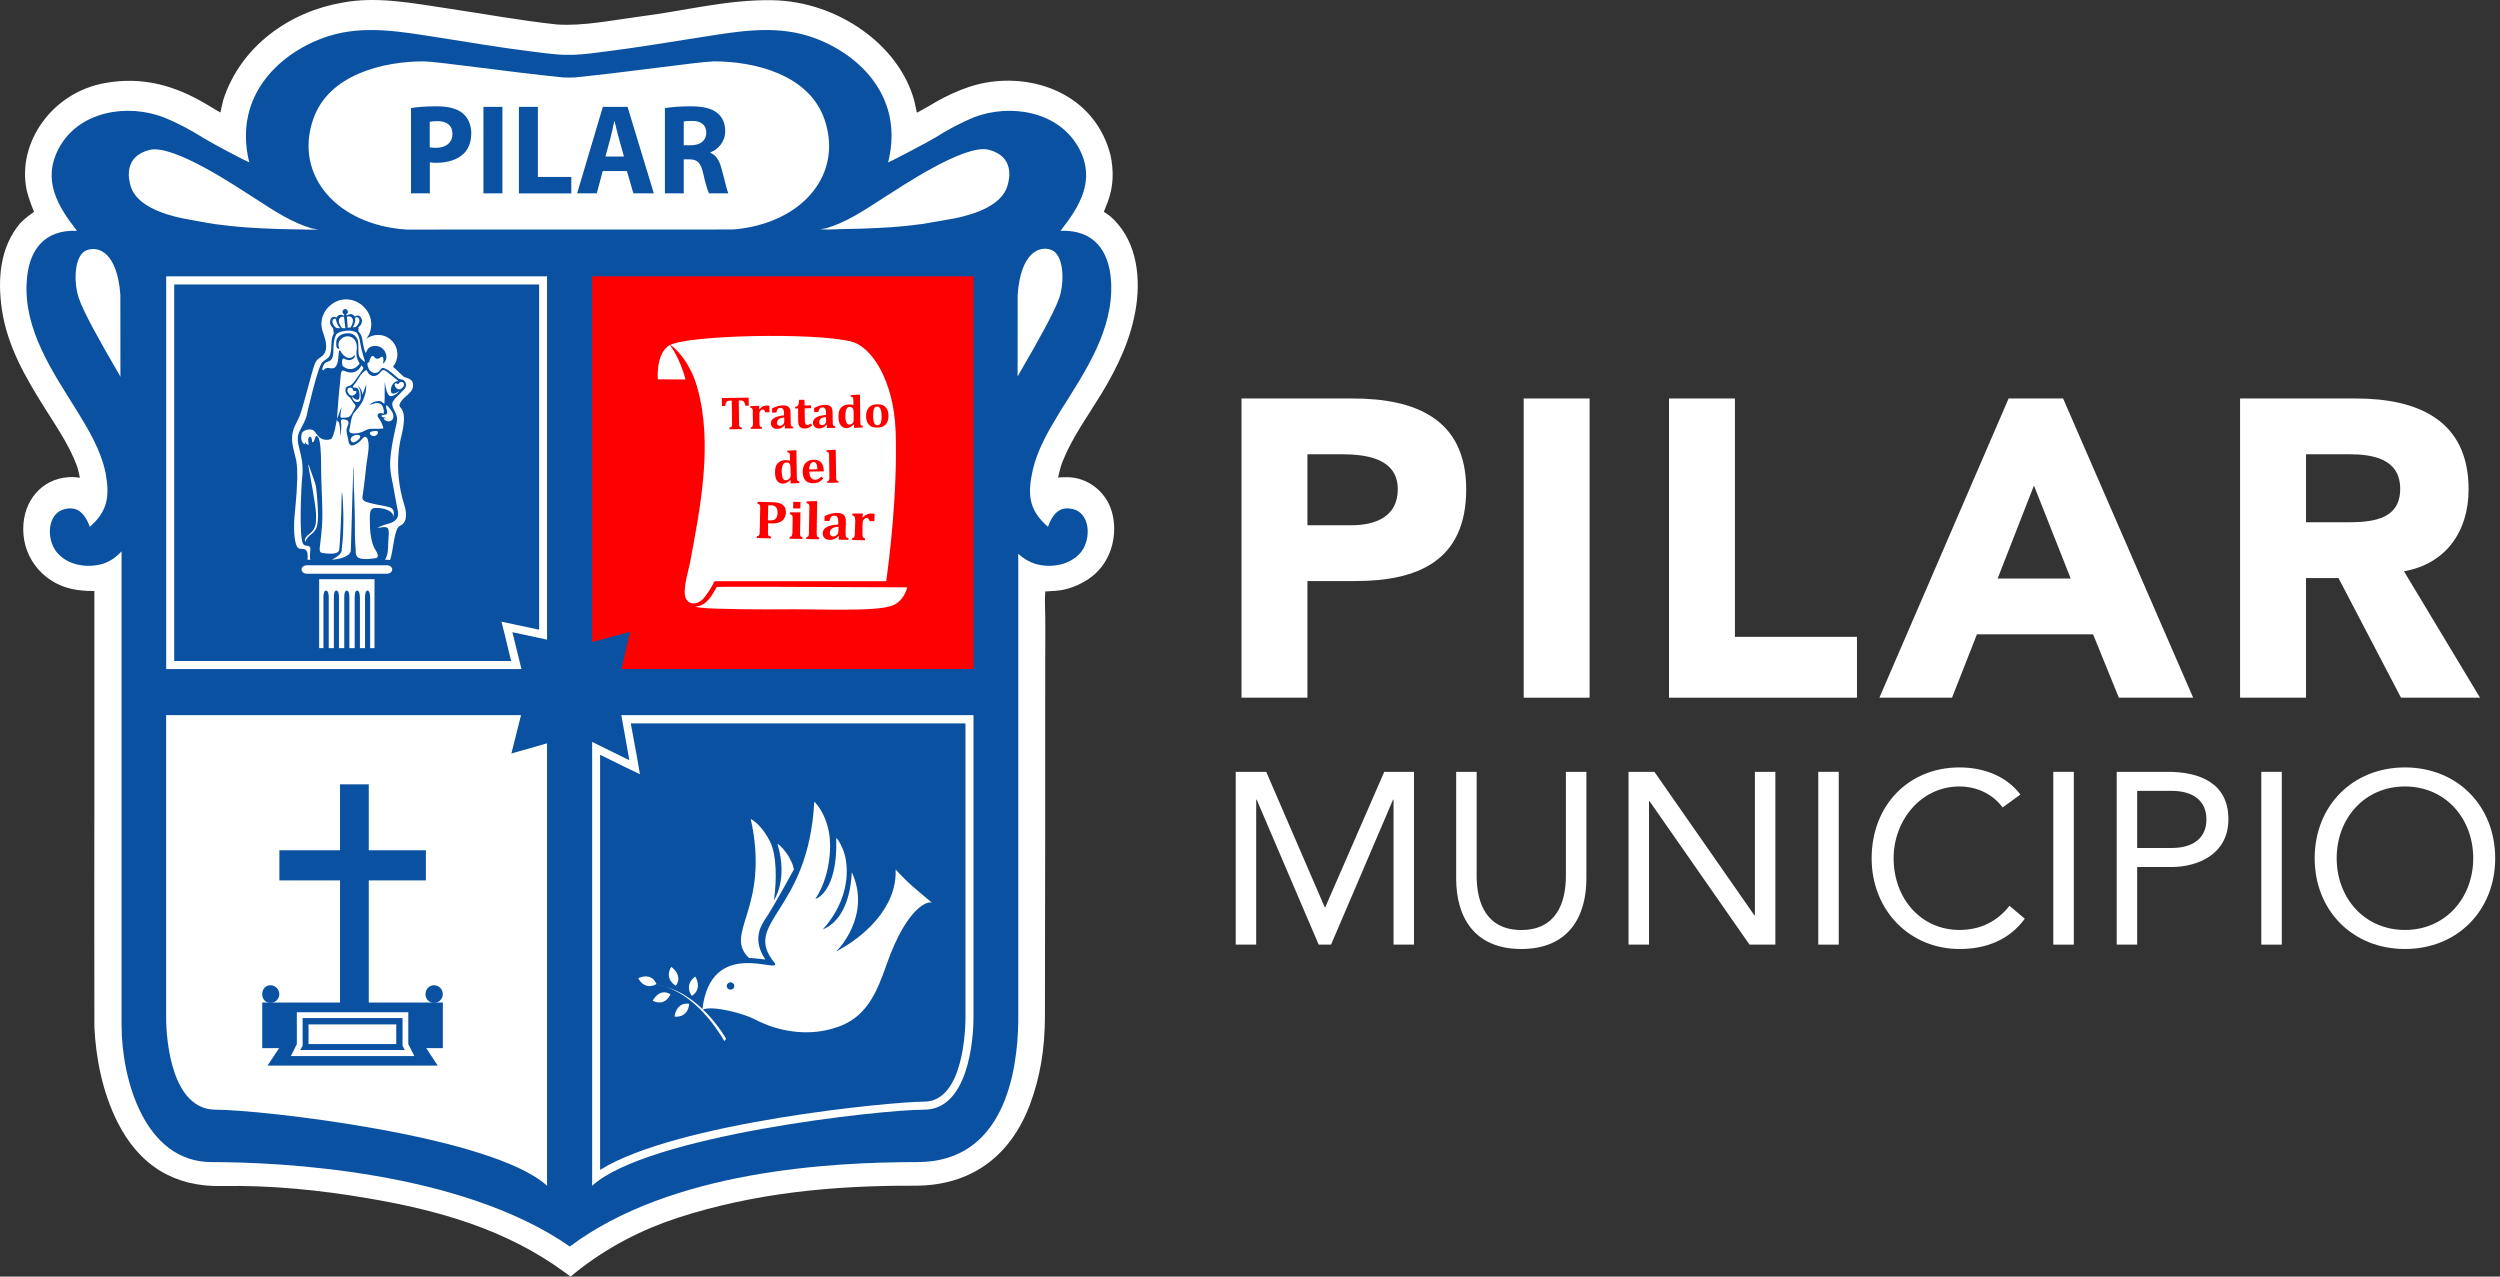 <svg width="94" height="48" viewBox="0 0 94 48" fill="none" xmlns="http://www.w3.org/2000/svg">
<rect x="0" y="0" width="94" height="48" fill="#333333" stroke="none"/>
<g id="brand pilar" clip-path="url(#clip0_1741_13721)">
<path id="Vector" fill-rule="evenodd" clip-rule="evenodd" d="M3.549 30.856V22.221C3.549 22.221 3.214 22.231 2.887 22.179C1.737 22.017 0.876 21.071 0.874 19.904C0.866 18.835 1.566 18.009 2.573 17.942C2.737 17.922 3.003 17.963 3.003 17.963C3.003 17.963 2.947 17.659 2.88 17.484C2.587 16.712 2.1 16.009 1.667 15.319C0.946 14.168 0.278 13.016 0.072 11.646C-0.092 10.524 -0.016 9.316 0.757 8.395C0.925 8.216 1.223 8.001 1.279 7.963C1.279 7.963 1.093 7.531 0.999 7.133C0.642 5.358 1.961 3.471 3.959 3.12C5.369 2.869 6.582 3.216 7.768 3.923C7.943 4.033 8.287 4.23 8.287 4.23C8.287 4.23 8.358 3.885 8.396 3.753C9.058 1.716 10.908 0.438 12.864 0.102C14.155 -0.15 15.516 0.12 16.843 0.319C18.22 0.523 19.554 0.771 20.928 0.919C21.915 0.992 23.055 0.753 24.087 0.618C25.741 0.41 27.36 -0.023 29.039 0.008C31.492 0.048 33.804 1.689 34.374 3.779C34.402 3.902 34.476 4.238 34.476 4.238C34.476 4.238 34.759 4.087 34.911 3.997C35.641 3.553 36.498 3.144 37.435 3.056C39.247 2.88 41.22 3.74 41.756 5.836C41.881 6.423 41.868 6.998 41.664 7.556C41.63 7.659 41.504 7.964 41.504 7.964C41.504 7.964 41.672 8.072 41.741 8.127C42.688 8.953 42.898 10.262 42.724 11.489C42.546 12.71 42.035 13.785 41.401 14.825C40.898 15.651 40.309 16.451 39.947 17.366C39.866 17.57 39.782 17.954 39.782 17.954C39.782 17.954 40.097 17.932 40.289 17.95C40.957 18.02 41.67 18.525 41.845 19.403C42.02 20.262 41.72 21.238 40.937 21.764C40.58 22.005 40.153 22.179 39.722 22.212C39.558 22.221 39.302 22.239 39.302 22.239C39.302 22.239 39.285 22.499 39.289 22.648C39.316 23.387 39.3 24.143 39.3 24.888C39.3 29.345 39.3 33.793 39.289 38.251C39.285 39.393 39.125 40.467 38.722 41.541C37.987 43.482 36.501 44.59 34.388 44.582C31.355 44.572 28.389 44.847 25.488 45.787C24.128 46.233 22.868 46.874 21.667 47.824C21.555 47.908 21.46 48 21.46 48C21.46 48 21.317 47.906 21.234 47.838C19.023 46.218 16.483 45.505 13.851 45.058C12.026 44.744 10.183 44.56 8.335 44.595C6.538 44.63 5.226 43.812 4.407 42.171C3.854 41.058 3.603 39.789 3.549 38.608C3.543 36.024 3.547 33.441 3.547 30.857" fill="white"/>
<path id="Vector_2" fill-rule="evenodd" clip-rule="evenodd" d="M38.287 20.974V38.409C38.258 40.328 37.75 43.695 34.494 43.695C31.239 43.695 25.241 44.01 21.425 46.869C17.325 44.011 10.496 43.695 7.96 43.695C5.424 43.695 4.57 40.558 4.57 38.537V20.729C4.377 20.944 4.146 21.111 3.85 21.205C3.236 21.374 2.521 21.244 2.124 20.753C1.722 20.231 1.789 19.278 2.449 19.138C2.785 19.064 3.129 19.138 3.379 19.808C4.031 19.229 4.136 18.697 3.971 17.79C3.796 16.927 3.327 16.151 2.869 15.407C1.97 13.968 0.892 12.394 1.004 10.603C1.071 9.394 1.665 8.63 2.896 8.678C2.154 7.74 1.589 6.763 2.201 5.595C2.948 4.167 4.795 3.889 6.149 4.411C6.681 4.622 7.171 4.89 7.649 5.187C7.92 5.36 9.192 6.034 9.371 6.105C8.738 3.52 10.633 1.905 12.348 1.359C13.727 0.922 15.146 1.205 16.546 1.419C17.672 1.597 18.83 1.793 19.991 1.937C20.387 1.987 20.785 2.043 21.177 2.06H21.583C21.982 2.043 22.398 1.987 22.769 1.937C23.927 1.793 25.085 1.597 26.225 1.419C27.611 1.205 29.034 0.922 30.416 1.359C32.131 1.906 34.041 3.521 33.393 6.105C33.582 6.032 34.851 5.36 35.142 5.187C35.615 4.89 36.104 4.622 36.618 4.411C37.971 3.889 39.823 4.167 40.579 5.595C41.198 6.763 40.613 7.741 39.876 8.678C41.103 8.631 41.712 9.394 41.778 10.603C41.873 12.394 40.809 13.968 39.9 15.407C39.449 16.151 38.976 16.927 38.808 17.79C38.619 18.698 38.745 19.23 39.404 19.808C39.64 19.138 39.987 19.064 40.326 19.138C40.981 19.277 41.051 20.231 40.653 20.753C40.254 21.243 39.533 21.374 38.938 21.205C38.676 21.12 38.462 20.991 38.284 20.821V20.973L38.287 20.974ZM4.525 11.08C4.406 9.493 3.707 9.238 3.259 9.408C2.798 9.582 2.752 10.572 2.961 11.204C3.144 11.747 3.783 12.883 4.409 13.955C4.451 14.025 4.494 14.095 4.528 14.169L4.525 11.081V11.08ZM11.727 8.589C11.007 8.377 10.408 7.997 9.489 7.398C8.992 7.087 6.532 5.405 5.619 5.637C4.64 5.892 4.833 6.731 4.913 7.002C5.136 7.729 6.126 8.053 6.857 8.208C7.271 8.282 7.67 8.363 8.107 8.43C8.991 8.549 9.604 8.58 10.479 8.61C10.874 8.617 11.255 8.628 11.633 8.635L11.966 8.631L11.729 8.588L11.727 8.589ZM27.567 8.629C30.159 8.414 31.715 6.562 31.002 4.492C30.418 2.795 28.354 2.302 26.825 2.308C26.188 2.333 23.75 2.694 21.613 2.912C21.459 2.919 21.305 2.919 21.169 2.912C19.039 2.694 16.587 2.333 15.953 2.308C14.421 2.302 12.35 2.795 11.773 4.492C11.056 6.583 12.658 8.46 15.288 8.632L27.567 8.629ZM38.262 14.156C38.3 14.082 38.339 14.015 38.381 13.945C39.007 12.869 39.643 11.74 39.832 11.19C40.038 10.559 39.993 9.574 39.531 9.397C39.09 9.226 38.383 9.485 38.265 11.066L38.262 14.156ZM30.824 8.622L31.16 8.63C31.534 8.619 31.916 8.604 32.312 8.6C33.194 8.568 33.801 8.542 34.687 8.421C35.129 8.351 35.519 8.274 35.936 8.203C36.671 8.045 37.658 7.723 37.878 6.994C37.963 6.719 38.151 5.884 37.176 5.63C36.266 5.395 33.802 7.077 33.303 7.386C32.387 7.985 31.782 8.37 31.068 8.581L30.827 8.623L30.824 8.622Z" fill="#0A51A1"/>
<path id="Vector_3" fill-rule="evenodd" clip-rule="evenodd" d="M6.245 26.888H19.591L19.228 28.331L20.569 27.949V44.583C18.482 42.69 9.751 41.724 8.108 41.724C6.464 41.724 6.247 39.139 6.247 38.267V26.889L6.245 26.888Z" fill="white"/>
<path id="Vector_4" d="M36.302 27.199V38.266C36.302 38.589 36.256 41.422 34.745 41.422C33.534 41.422 25.436 42.2 22.564 43.986V28.38L23.526 28.853L24.062 29.11L23.961 28.524L23.717 27.199H36.303H36.302ZM36.603 26.888H23.362L23.663 28.584L22.264 27.896V44.583C24.352 42.69 33.101 41.724 34.745 41.724C36.39 41.724 36.603 39.139 36.603 38.267V26.889V26.888Z" fill="white"/>
<path id="Vector_5" d="M20.271 10.696V23.676L19.323 23.475L18.855 23.375L18.973 23.842L19.218 24.854H6.55V10.696H20.271ZM20.569 10.391H6.249V25.156H19.607L19.266 23.77L20.569 24.05V10.39V10.391Z" fill="white"/>
<path id="Vector_6" fill-rule="evenodd" clip-rule="evenodd" d="M22.264 10.39H36.603V25.155H23.369L23.691 23.756L22.264 24.14V10.39Z" fill="#FF0001"/>
<path id="Vector_7" fill-rule="evenodd" clip-rule="evenodd" d="M28.162 36.02C27.179 35.086 28.973 34.154 28.228 30.793C28.35 30.856 28.675 31.087 28.956 31.649C29.207 32.163 29.207 33.074 29.102 33.839C29.092 33.871 29.645 33.091 29.235 31.739C29.218 31.681 29.575 31.996 29.724 32.338C29.798 32.468 29.819 32.552 29.85 32.691C29.85 32.691 29.137 33.999 28.839 34.458C28.574 34.832 28.29 35.345 28.776 36.077C28.776 36.077 28.308 36.021 28.16 36.021" fill="white"/>
<path id="Vector_8" fill-rule="evenodd" clip-rule="evenodd" d="M33.675 32.689C33.738 34.132 32.467 35.243 31.429 35.78C31.494 35.743 32.776 34.422 32.03 32.8C32.009 32.764 32.059 34.474 30.942 34.944C30.91 34.95 32.041 33.892 31.806 32.338C31.743 31.903 31.443 31.44 31.443 31.523C31.506 33.587 30.638 33.82 30.66 33.795C31.177 33.009 31.279 31.972 31.173 31.318C31.047 30.614 30.729 30.254 30.617 30.141C30.397 34.361 27.843 34.659 29.137 36.22C29.36 36.637 26.735 35.219 26.411 37.94C26.411 37.949 26.409 37.956 26.409 37.964C26.415 37.962 26.422 37.958 26.428 37.956C26.833 37.801 27.978 38.117 28.37 38.322C29.269 38.799 30.374 38.964 31.347 38.663C32.589 38.313 32.971 37.298 33.345 36.24C34.113 34.063 34.921 33.858 35.046 33.945C34.676 33.626 34.209 33.284 33.673 32.691M27.464 37.21C27.397 37.21 27.325 37.156 27.325 37.067C27.325 37.004 27.397 36.935 27.464 36.935C27.552 36.935 27.61 37.004 27.61 37.067C27.61 37.156 27.551 37.21 27.464 37.21Z" fill="white"/>
<path id="Vector_9" fill-rule="evenodd" clip-rule="evenodd" d="M26.01 37.446C26.01 37.446 25.698 37.045 26.142 36.717C26.142 36.717 26.44 37.172 26.01 37.446Z" fill="white"/>
<path id="Vector_10" fill-rule="evenodd" clip-rule="evenodd" d="M25.912 37.743C25.912 37.743 25.905 38.266 25.363 38.225C25.363 38.225 25.412 37.673 25.912 37.743Z" fill="white"/>
<path id="Vector_11" fill-rule="evenodd" clip-rule="evenodd" d="M25.413 37.066C25.413 37.066 24.958 36.828 25.238 36.353C25.238 36.353 25.695 36.658 25.413 37.066Z" fill="white"/>
<path id="Vector_12" fill-rule="evenodd" clip-rule="evenodd" d="M25.21 37.383C25.21 37.383 25.035 37.858 24.542 37.63C24.542 37.63 24.78 37.129 25.21 37.383Z" fill="white"/>
<path id="Vector_13" fill-rule="evenodd" clip-rule="evenodd" d="M24.685 37.001C24.685 37.001 24.265 37.275 23.999 36.781C23.999 36.781 24.479 36.527 24.685 37.001Z" fill="white"/>
<path id="Vector_14" fill-rule="evenodd" clip-rule="evenodd" d="M24.741 37.045C24.741 37.045 26.024 37.108 27.235 39.144L27.302 39.058C27.302 39.058 26.308 37.273 24.741 37.045Z" fill="white"/>
<path id="Vector_15" fill-rule="evenodd" clip-rule="evenodd" d="M16.65 37.694H13.866V33.103H16.013V31.971H13.866V29.49H12.785V31.971H10.505V33.103H12.785V37.694H9.86V39.409H10.494L10.505 39.393V39.409H10.494L10.06 40.066H16.459L16.025 39.409H16.651V37.694H16.65ZM10.937 39.709L11.161 39.256V38.061H15.352V39.256L15.579 39.709H10.937Z" fill="#0A51A1"/>
<path id="Vector_16" fill-rule="evenodd" clip-rule="evenodd" d="M15.998 37.383C15.998 37.194 16.141 37.045 16.32 37.045C16.499 37.045 16.65 37.193 16.65 37.383C16.65 37.559 16.506 37.71 16.32 37.71C16.134 37.71 15.998 37.559 15.998 37.383Z" fill="#0A51A1"/>
<path id="Vector_17" fill-rule="evenodd" clip-rule="evenodd" d="M9.859 37.383C9.859 37.194 9.985 37.045 10.166 37.045C10.347 37.045 10.502 37.193 10.502 37.383C10.502 37.559 10.352 37.71 10.166 37.71C9.981 37.71 9.859 37.559 9.859 37.383Z" fill="#0A51A1"/>
<path id="Vector_18" fill-rule="evenodd" clip-rule="evenodd" d="M10.503 39.393V39.41H10.493L10.503 39.393Z" fill="#0A51A1"/>
<path id="Vector_19" fill-rule="evenodd" clip-rule="evenodd" d="M15.13 39.313V38.28H11.384V39.313L11.293 39.48H15.214L15.129 39.313H15.13ZM14.901 39.257H11.595V38.512H14.901V39.257Z" fill="#0A51A1"/>
<path id="Vector_20" fill-rule="evenodd" clip-rule="evenodd" d="M15.13 39.313V38.28H11.384V39.313L11.293 39.48H15.214L15.129 39.313H15.13ZM14.901 39.257H11.595V38.512H14.901V39.257Z" fill="white"/>
<path id="Vector_21" fill-rule="evenodd" clip-rule="evenodd" d="M15.13 39.313V38.28H11.384V39.313L11.293 39.48H15.214L15.129 39.313H15.13ZM14.901 39.257H11.595V38.512H14.901V39.257Z" fill="#0A51A1"/>
<path id="Vector_22" fill-rule="evenodd" clip-rule="evenodd" d="M10.503 39.393V39.41H10.493L10.503 39.393Z" fill="#0A51A1"/>
<path id="Vector_23" d="M15.452 4.064C15.67 4.026 15.985 3.997 16.422 3.997C16.859 3.997 17.177 4.082 17.392 4.255C17.59 4.413 17.72 4.689 17.72 5.002C17.72 5.333 17.621 5.598 17.433 5.779C17.193 6.009 16.825 6.121 16.409 6.121C16.31 6.121 16.227 6.114 16.162 6.103V7.27H15.454V4.064H15.452ZM16.159 5.539C16.226 5.552 16.295 5.557 16.396 5.557C16.774 5.557 17.012 5.358 17.012 5.032C17.012 4.731 16.815 4.555 16.456 4.555C16.308 4.555 16.207 4.565 16.158 4.58V5.539H16.159Z" fill="#0A51A1"/>
<path id="Vector_24" d="M18.891 4.018H18.177V7.27H18.891V4.018Z" fill="#0A51A1"/>
<path id="Vector_25" d="M19.511 4.018H20.224V6.653H21.481V7.272H19.511V4.018Z" fill="#0A51A1"/>
<path id="Vector_26" d="M22.662 6.433L22.439 7.27H21.7L22.667 4.018H23.596L24.584 7.27H23.814L23.573 6.433H22.663H22.662ZM23.46 5.886L23.267 5.191C23.211 5.002 23.158 4.754 23.11 4.565H23.096C23.055 4.761 23.001 5.002 22.953 5.191L22.764 5.886H23.46Z" fill="#0A51A1"/>
<path id="Vector_27" d="M25 4.064C25.23 4.026 25.566 3.997 25.952 3.997C26.42 3.997 26.75 4.064 26.977 4.255C27.166 4.407 27.268 4.635 27.268 4.94C27.268 5.345 26.983 5.627 26.712 5.729V5.745C26.932 5.836 27.055 6.046 27.131 6.349C27.237 6.716 27.327 7.143 27.383 7.27H26.658C26.609 7.174 26.529 6.914 26.438 6.515C26.346 6.103 26.214 5.994 25.916 5.992H25.71V7.269H25V4.063V4.064ZM25.71 5.461H25.99C26.344 5.461 26.557 5.269 26.557 4.991C26.557 4.698 26.358 4.546 26.032 4.546C25.857 4.546 25.759 4.554 25.71 4.566V5.461Z" fill="#0A51A1"/>
<path id="Vector_28" d="M34.113 22.084C34.041 22.349 33.865 22.662 33.539 22.773C32.902 23.009 30.772 22.895 29.396 22.91C29.008 22.921 26.741 22.91 26.346 22.847C26.291 22.842 26.21 22.832 26.127 22.814C26.154 22.812 26.183 22.807 26.209 22.8C26.226 22.797 26.242 22.792 26.259 22.788C26.33 22.776 26.396 22.748 26.458 22.708C26.605 22.614 26.722 22.459 26.804 22.32C26.858 22.235 26.904 22.151 26.947 22.072C26.957 22.053 30.725 22.069 32.813 22.078C33.464 22.082 33.952 22.084 34.112 22.084" fill="white"/>
<path id="Vector_29" d="M25.189 12.97C25.189 12.97 25.567 13.461 25.777 14.269L24.734 14.262C24.734 14.262 24.647 13.277 25.189 12.97Z" fill="white"/>
<path id="Vector_30" d="M29.208 19.12C29.229 19.16 29.239 19.213 29.236 19.283C29.236 19.354 29.223 19.407 29.205 19.446C29.188 19.491 29.156 19.519 29.117 19.541C29.078 19.555 29.026 19.567 28.956 19.567L28.871 19.563L28.886 18.998C28.909 18.995 28.945 18.995 28.99 18.998C29.046 18.998 29.092 19.012 29.13 19.033C29.168 19.047 29.189 19.078 29.207 19.12" fill="white"/>
<path id="Vector_31" d="M31.279 19.873C31.229 19.913 31.203 19.964 31.203 20.04C31.203 20.074 31.209 20.106 31.237 20.128C31.254 20.151 31.285 20.166 31.328 20.166C31.355 20.166 31.384 20.154 31.413 20.141C31.443 20.128 31.461 20.103 31.483 20.074C31.492 20.049 31.503 20.018 31.503 19.989L31.506 19.82C31.402 19.82 31.328 19.842 31.279 19.874M31.279 19.874C31.229 19.914 31.203 19.966 31.203 20.041C31.203 20.075 31.209 20.107 31.237 20.129C31.254 20.153 31.285 20.167 31.328 20.167C31.355 20.167 31.384 20.155 31.413 20.142C31.443 20.129 31.461 20.104 31.483 20.075C31.492 20.05 31.503 20.019 31.503 19.991L31.506 19.821C31.402 19.821 31.328 19.843 31.279 19.875M29.701 17.599C29.701 17.534 29.691 17.478 29.665 17.446C29.64 17.413 29.605 17.399 29.555 17.399C29.52 17.399 29.492 17.413 29.46 17.439C29.443 17.463 29.422 17.503 29.409 17.543C29.398 17.597 29.391 17.653 29.391 17.723C29.394 17.829 29.409 17.916 29.429 17.978C29.457 18.029 29.492 18.056 29.548 18.056C29.569 18.052 29.597 18.045 29.618 18.034C29.647 18.023 29.665 18.002 29.681 17.978C29.694 17.953 29.709 17.921 29.709 17.89L29.701 17.601V17.599ZM31.279 19.875C31.229 19.916 31.203 19.967 31.203 20.042C31.203 20.076 31.209 20.109 31.237 20.13C31.254 20.154 31.285 20.168 31.328 20.168C31.355 20.168 31.384 20.156 31.413 20.143C31.443 20.13 31.461 20.105 31.483 20.076C31.492 20.051 31.503 20.02 31.503 19.992L31.506 19.823C31.402 19.823 31.328 19.844 31.279 19.876M31.279 19.876C31.229 19.917 31.203 19.968 31.203 20.043C31.203 20.078 31.209 20.11 31.237 20.131C31.254 20.155 31.285 20.169 31.328 20.169C31.355 20.169 31.384 20.157 31.413 20.144C31.443 20.131 31.461 20.106 31.483 20.078C31.492 20.053 31.503 20.022 31.503 19.993L31.506 19.824C31.402 19.824 31.328 19.845 31.279 19.877M29.701 17.602C29.701 17.536 29.691 17.48 29.665 17.448C29.64 17.416 29.605 17.401 29.555 17.401C29.52 17.401 29.492 17.416 29.46 17.441C29.443 17.466 29.422 17.505 29.409 17.546C29.398 17.599 29.391 17.655 29.391 17.726C29.394 17.832 29.409 17.919 29.429 17.981C29.457 18.032 29.492 18.058 29.548 18.058C29.569 18.055 29.597 18.047 29.618 18.037C29.647 18.026 29.665 18.004 29.681 17.981C29.694 17.956 29.709 17.923 29.709 17.892L29.701 17.603V17.602ZM29.701 17.602C29.701 17.536 29.691 17.48 29.665 17.448C29.64 17.416 29.605 17.401 29.555 17.401C29.52 17.401 29.492 17.416 29.46 17.441C29.443 17.466 29.422 17.505 29.409 17.546C29.398 17.599 29.391 17.655 29.391 17.726C29.394 17.832 29.409 17.919 29.429 17.981C29.457 18.032 29.492 18.058 29.548 18.058C29.569 18.055 29.597 18.047 29.618 18.037C29.647 18.026 29.665 18.004 29.681 17.981C29.694 17.956 29.709 17.923 29.709 17.892L29.701 17.603V17.602ZM30.671 17.449C30.653 17.407 30.617 17.386 30.573 17.386C30.529 17.386 30.496 17.407 30.468 17.45C30.447 17.496 30.425 17.566 30.425 17.651L30.713 17.641C30.706 17.556 30.699 17.491 30.672 17.448M31.28 19.876C31.23 19.917 31.204 19.968 31.204 20.043C31.204 20.078 31.21 20.11 31.239 20.131C31.255 20.155 31.286 20.169 31.329 20.169C31.357 20.169 31.385 20.157 31.414 20.144C31.445 20.131 31.462 20.106 31.484 20.078C31.493 20.053 31.504 20.022 31.504 19.993L31.508 19.824C31.403 19.824 31.329 19.845 31.28 19.877M31.28 19.877C31.23 19.918 31.204 19.969 31.204 20.044C31.204 20.079 31.21 20.111 31.239 20.132C31.255 20.156 31.286 20.171 31.329 20.171C31.357 20.171 31.385 20.159 31.414 20.145C31.445 20.132 31.462 20.107 31.484 20.079C31.493 20.054 31.504 20.023 31.504 19.994L31.508 19.825C31.403 19.825 31.329 19.846 31.28 19.879M30.672 17.45C30.654 17.409 30.618 17.387 30.574 17.387C30.53 17.387 30.497 17.409 30.469 17.452C30.448 17.497 30.427 17.567 30.427 17.652L30.715 17.642C30.708 17.558 30.7 17.492 30.673 17.449M29.704 17.602C29.704 17.536 29.693 17.48 29.667 17.448C29.642 17.416 29.607 17.401 29.557 17.401C29.523 17.401 29.494 17.416 29.462 17.441C29.445 17.466 29.424 17.505 29.411 17.546C29.4 17.599 29.393 17.655 29.393 17.726C29.397 17.832 29.411 17.919 29.431 17.981C29.46 18.032 29.494 18.058 29.55 18.058C29.572 18.055 29.599 18.047 29.62 18.037C29.649 18.026 29.667 18.004 29.683 17.981C29.697 17.956 29.711 17.923 29.711 17.892L29.704 17.603V17.602ZM29.704 17.602C29.704 17.536 29.693 17.48 29.667 17.448C29.642 17.416 29.607 17.401 29.557 17.401C29.523 17.401 29.494 17.416 29.462 17.441C29.445 17.466 29.424 17.505 29.411 17.546C29.4 17.599 29.393 17.655 29.393 17.726C29.397 17.832 29.411 17.919 29.431 17.981C29.46 18.032 29.494 18.058 29.55 18.058C29.572 18.055 29.599 18.047 29.62 18.037C29.649 18.026 29.667 18.004 29.683 17.981C29.697 17.956 29.711 17.923 29.711 17.892L29.704 17.603V17.602ZM30.673 17.449C30.655 17.407 30.619 17.386 30.575 17.386C30.531 17.386 30.498 17.407 30.471 17.45C30.449 17.496 30.428 17.566 30.428 17.651L30.716 17.641C30.709 17.556 30.702 17.491 30.674 17.448M31.283 19.876C31.233 19.917 31.206 19.968 31.206 20.043C31.206 20.078 31.212 20.11 31.241 20.131C31.258 20.155 31.289 20.169 31.331 20.169C31.359 20.169 31.387 20.157 31.416 20.144C31.447 20.131 31.465 20.106 31.486 20.078C31.496 20.053 31.506 20.022 31.506 19.993L31.51 19.824C31.405 19.824 31.331 19.845 31.283 19.877M31.283 19.877C31.233 19.918 31.206 19.969 31.206 20.044C31.206 20.079 31.212 20.111 31.241 20.132C31.258 20.156 31.289 20.171 31.331 20.171C31.359 20.171 31.387 20.159 31.416 20.145C31.447 20.132 31.465 20.107 31.486 20.079C31.496 20.054 31.506 20.023 31.506 19.994L31.51 19.825C31.405 19.825 31.331 19.846 31.283 19.879M30.674 17.45C30.656 17.409 30.621 17.387 30.577 17.387C30.532 17.387 30.499 17.409 30.472 17.452C30.45 17.497 30.429 17.567 30.429 17.652L30.717 17.642C30.71 17.558 30.703 17.492 30.675 17.449M29.706 17.602C29.706 17.536 29.695 17.48 29.669 17.448C29.644 17.416 29.61 17.401 29.56 17.401C29.525 17.401 29.497 17.416 29.464 17.441C29.448 17.466 29.426 17.505 29.413 17.546C29.402 17.599 29.395 17.655 29.395 17.726C29.399 17.832 29.413 17.919 29.433 17.981C29.462 18.032 29.497 18.058 29.553 18.058C29.574 18.055 29.601 18.047 29.623 18.037C29.651 18.026 29.669 18.004 29.686 17.981C29.699 17.956 29.713 17.923 29.713 17.892L29.706 17.603V17.602ZM29.284 15.766C29.242 15.798 29.214 15.845 29.214 15.905C29.214 15.936 29.227 15.967 29.249 15.984C29.269 15.998 29.294 16.011 29.329 16.011C29.354 16.011 29.381 15.998 29.406 15.987C29.426 15.973 29.448 15.955 29.462 15.93C29.473 15.905 29.476 15.878 29.476 15.855V15.713C29.388 15.719 29.322 15.732 29.284 15.764M29.706 17.601C29.706 17.535 29.695 17.479 29.669 17.447C29.644 17.415 29.61 17.4 29.56 17.4C29.525 17.4 29.497 17.415 29.464 17.44C29.448 17.465 29.426 17.504 29.413 17.544C29.402 17.598 29.395 17.654 29.395 17.724C29.399 17.831 29.413 17.917 29.433 17.979C29.462 18.031 29.497 18.057 29.553 18.057C29.574 18.053 29.601 18.046 29.623 18.035C29.651 18.025 29.669 18.003 29.686 17.979C29.699 17.954 29.713 17.922 29.713 17.891L29.706 17.602V17.601ZM30.675 17.448C30.657 17.406 30.622 17.385 30.578 17.385C30.534 17.385 30.5 17.406 30.473 17.449C30.452 17.494 30.43 17.565 30.43 17.649L30.718 17.64C30.711 17.555 30.704 17.49 30.677 17.447M31.285 19.875C31.235 19.916 31.209 19.967 31.209 20.042C31.209 20.076 31.215 20.109 31.243 20.13C31.26 20.154 31.291 20.168 31.334 20.168C31.361 20.168 31.39 20.156 31.418 20.143C31.449 20.13 31.467 20.105 31.489 20.076C31.498 20.051 31.509 20.02 31.509 19.992L31.512 19.823C31.408 19.823 31.334 19.844 31.285 19.876M31.285 19.876C31.235 19.917 31.209 19.968 31.209 20.043C31.209 20.078 31.215 20.11 31.243 20.131C31.26 20.155 31.291 20.169 31.334 20.169C31.361 20.169 31.39 20.157 31.418 20.144C31.449 20.131 31.467 20.106 31.489 20.078C31.498 20.053 31.509 20.022 31.509 19.993L31.512 19.824C31.408 19.824 31.334 19.845 31.285 19.877M30.677 17.449C30.659 17.407 30.623 17.386 30.579 17.386C30.535 17.386 30.502 17.407 30.474 17.45C30.453 17.496 30.431 17.566 30.431 17.651L30.72 17.641C30.712 17.556 30.705 17.491 30.678 17.448M29.709 17.601C29.709 17.535 29.698 17.479 29.672 17.447C29.647 17.415 29.612 17.4 29.562 17.4C29.528 17.4 29.499 17.415 29.467 17.44C29.45 17.465 29.429 17.504 29.416 17.544C29.405 17.598 29.398 17.654 29.398 17.724C29.401 17.831 29.416 17.917 29.436 17.979C29.464 18.031 29.499 18.057 29.555 18.057C29.576 18.053 29.604 18.046 29.625 18.035C29.654 18.025 29.672 18.003 29.688 17.979C29.701 17.954 29.716 17.922 29.716 17.891L29.709 17.602V17.601ZM29.286 15.764C29.244 15.797 29.217 15.844 29.217 15.904C29.217 15.935 29.23 15.966 29.251 15.982C29.271 15.997 29.297 16.01 29.331 16.01C29.356 16.01 29.384 15.997 29.409 15.986C29.429 15.972 29.45 15.954 29.464 15.929C29.475 15.904 29.479 15.876 29.479 15.854V15.712C29.391 15.718 29.324 15.731 29.286 15.763M29.286 15.763C29.244 15.795 29.217 15.843 29.217 15.903C29.217 15.934 29.23 15.965 29.251 15.981C29.271 15.996 29.297 16.009 29.331 16.009C29.356 16.009 29.384 15.996 29.409 15.985C29.429 15.971 29.45 15.953 29.464 15.928C29.475 15.903 29.479 15.875 29.479 15.853V15.711C29.391 15.717 29.324 15.73 29.286 15.762M29.709 17.598C29.709 17.533 29.698 17.477 29.672 17.444C29.647 17.412 29.612 17.398 29.562 17.398C29.528 17.398 29.499 17.412 29.467 17.437C29.45 17.462 29.429 17.502 29.416 17.542C29.405 17.596 29.398 17.652 29.398 17.722C29.401 17.828 29.416 17.915 29.436 17.977C29.464 18.028 29.499 18.055 29.555 18.055C29.576 18.051 29.604 18.044 29.625 18.033C29.654 18.022 29.672 18.001 29.688 17.977C29.701 17.952 29.716 17.92 29.716 17.889L29.709 17.599V17.598ZM30.678 17.446C30.66 17.404 30.624 17.383 30.58 17.383C30.536 17.383 30.503 17.404 30.475 17.447C30.454 17.492 30.433 17.562 30.433 17.647L30.721 17.637C30.713 17.553 30.706 17.487 30.679 17.444M31.053 15.689C30.968 15.692 30.905 15.708 30.861 15.741C30.823 15.774 30.802 15.817 30.802 15.872C30.802 15.911 30.816 15.935 30.827 15.96C30.85 15.973 30.874 15.985 30.91 15.985C30.935 15.985 30.959 15.973 30.987 15.962C31.009 15.947 31.026 15.931 31.04 15.903C31.054 15.879 31.056 15.857 31.056 15.832L31.054 15.688L31.053 15.689ZM31.287 19.873C31.237 19.913 31.211 19.964 31.211 20.04C31.211 20.074 31.217 20.106 31.246 20.128C31.262 20.151 31.293 20.166 31.336 20.166C31.364 20.166 31.392 20.154 31.421 20.141C31.452 20.128 31.47 20.103 31.491 20.074C31.501 20.049 31.511 20.018 31.511 19.989L31.515 19.82C31.41 19.82 31.336 19.842 31.287 19.874M32.057 15.352C32.033 15.321 31.997 15.303 31.946 15.303C31.91 15.303 31.878 15.318 31.852 15.343C31.83 15.375 31.809 15.407 31.802 15.462C31.789 15.507 31.784 15.563 31.784 15.627C31.784 15.742 31.798 15.822 31.826 15.881C31.847 15.938 31.89 15.965 31.941 15.965C31.965 15.965 31.986 15.956 32.016 15.945C32.036 15.932 32.058 15.913 32.076 15.888C32.086 15.861 32.099 15.835 32.096 15.797V15.507C32.096 15.44 32.082 15.383 32.058 15.352M32.058 15.352C32.034 15.321 31.998 15.303 31.947 15.303C31.911 15.303 31.879 15.318 31.853 15.343C31.832 15.375 31.81 15.407 31.803 15.462C31.79 15.507 31.785 15.563 31.785 15.627C31.785 15.742 31.799 15.822 31.827 15.881C31.848 15.938 31.891 15.965 31.942 15.965C31.966 15.965 31.988 15.956 32.017 15.945C32.038 15.932 32.059 15.913 32.077 15.888C32.088 15.861 32.101 15.835 32.097 15.797V15.507C32.097 15.44 32.083 15.383 32.059 15.352M31.29 19.874C31.24 19.914 31.214 19.966 31.214 20.041C31.214 20.075 31.22 20.107 31.248 20.129C31.265 20.153 31.296 20.167 31.339 20.167C31.366 20.167 31.395 20.155 31.423 20.142C31.454 20.129 31.472 20.104 31.493 20.075C31.503 20.05 31.514 20.019 31.514 19.991L31.517 19.821C31.413 19.821 31.339 19.843 31.29 19.875M30.681 17.447C30.663 17.405 30.628 17.384 30.584 17.384C30.54 17.384 30.506 17.405 30.479 17.448C30.457 17.493 30.436 17.564 30.436 17.648L30.724 17.639C30.717 17.554 30.71 17.488 30.683 17.446M29.713 17.598C29.713 17.533 29.703 17.477 29.676 17.444C29.651 17.412 29.617 17.398 29.567 17.398C29.532 17.398 29.504 17.412 29.472 17.437C29.455 17.462 29.433 17.502 29.42 17.542C29.41 17.596 29.402 17.652 29.402 17.722C29.406 17.828 29.42 17.915 29.441 17.977C29.469 18.028 29.504 18.055 29.56 18.055C29.581 18.051 29.608 18.044 29.63 18.033C29.659 18.022 29.676 18.001 29.693 17.977C29.706 17.952 29.721 17.92 29.721 17.889L29.713 17.599V17.598ZM29.291 15.762C29.249 15.794 29.221 15.842 29.221 15.902C29.221 15.932 29.235 15.963 29.256 15.98C29.276 15.994 29.301 16.008 29.336 16.008C29.361 16.008 29.388 15.994 29.413 15.984C29.433 15.969 29.455 15.951 29.469 15.927C29.48 15.902 29.483 15.874 29.483 15.851V15.71C29.395 15.716 29.329 15.729 29.291 15.761M31.058 15.689C30.973 15.692 30.91 15.708 30.866 15.741C30.828 15.774 30.806 15.817 30.806 15.872C30.806 15.911 30.821 15.935 30.831 15.96C30.855 15.973 30.879 15.985 30.915 15.985C30.94 15.985 30.964 15.973 30.992 15.962C31.014 15.947 31.03 15.931 31.044 15.903C31.059 15.879 31.061 15.857 31.061 15.832L31.059 15.688L31.058 15.689ZM33.674 16.18C33.596 14.294 32.772 13.034 32.009 12.843C30.597 12.491 25.919 12.603 25.202 12.97C25.3 13.034 25.359 13.091 25.44 13.165C25.821 13.563 26.086 14.082 26.223 14.59C26.808 16.675 26.335 19.077 25.944 21.163C25.884 21.48 25.699 22.014 25.756 22.413C25.788 22.529 25.837 22.61 25.945 22.658C26.105 22.745 26.322 22.64 26.448 22.508C26.609 22.314 26.757 22.082 26.865 21.852H33.321C33.42 21.16 33.755 18.587 33.676 16.18M31.438 17.898C31.438 17.954 31.438 17.992 31.445 18.01C31.445 18.031 31.452 18.05 31.462 18.064C31.473 18.073 31.49 18.082 31.522 18.09V18.147L31.105 18.155V18.095C31.122 18.089 31.133 18.088 31.14 18.081C31.154 18.077 31.158 18.07 31.165 18.063C31.171 18.055 31.174 18.041 31.174 18.031C31.185 18.025 31.185 18.007 31.185 17.989V17.903L31.174 17.23V17.125C31.174 17.096 31.174 17.079 31.171 17.061C31.167 17.047 31.165 17.032 31.158 17.025C31.154 17.013 31.14 17.009 31.133 17.001C31.122 16.994 31.105 16.992 31.081 16.991V16.928L31.311 16.915H31.423L31.438 17.898ZM31.042 15.396C31.028 15.371 31.015 15.35 30.993 15.339C30.976 15.326 30.955 15.319 30.927 15.319C30.895 15.319 30.878 15.326 30.856 15.332C30.838 15.34 30.822 15.364 30.808 15.381C30.793 15.408 30.78 15.443 30.77 15.49L30.615 15.496L30.609 15.338C30.665 15.314 30.713 15.294 30.741 15.283C30.768 15.268 30.808 15.255 30.846 15.247C30.877 15.244 30.905 15.237 30.933 15.229C30.956 15.229 30.985 15.222 31.014 15.222C31.083 15.222 31.139 15.229 31.174 15.247C31.22 15.268 31.255 15.296 31.273 15.338C31.297 15.377 31.304 15.437 31.304 15.508L31.311 15.847V15.935C31.318 15.953 31.318 15.973 31.322 15.978L31.342 16.006C31.342 16.012 31.349 16.012 31.349 16.012C31.363 16.023 31.38 16.025 31.405 16.03V16.087L31.091 16.093L31.097 15.976L31.08 15.972C31.031 16.022 30.993 16.058 30.941 16.079C30.906 16.1 30.856 16.111 30.808 16.111C30.755 16.111 30.713 16.1 30.674 16.085C30.643 16.06 30.615 16.04 30.597 16.011C30.575 15.975 30.566 15.941 30.566 15.898C30.566 15.815 30.608 15.75 30.685 15.698C30.768 15.644 30.895 15.617 31.059 15.601V15.515C31.059 15.465 31.052 15.425 31.041 15.394M29.975 15.274C29.995 15.26 30.006 15.246 30.013 15.227C30.02 15.203 30.028 15.179 30.037 15.148C30.037 15.119 30.046 15.083 30.046 15.034L30.248 15.032L30.252 15.246L30.496 15.243V15.347L30.255 15.353L30.261 15.742C30.261 15.806 30.261 15.856 30.265 15.887C30.275 15.918 30.286 15.94 30.299 15.957C30.313 15.971 30.334 15.975 30.355 15.975C30.369 15.975 30.386 15.972 30.397 15.972C30.411 15.972 30.417 15.966 30.431 15.959C30.448 15.948 30.462 15.941 30.48 15.923L30.536 15.991C30.484 16.04 30.439 16.07 30.4 16.086C30.359 16.106 30.312 16.11 30.263 16.11C30.184 16.117 30.12 16.099 30.074 16.047C30.036 16.005 30.011 15.934 30.011 15.838L30.009 15.356L29.899 15.362L29.895 15.297C29.93 15.293 29.955 15.283 29.973 15.274M30.098 18.875L30.091 19.119L29.82 19.116L29.828 18.867L30.097 18.874L30.098 18.875ZM29.105 15.718C29.188 15.669 29.314 15.633 29.479 15.616V15.534C29.479 15.483 29.472 15.441 29.461 15.414C29.444 15.387 29.432 15.369 29.414 15.353C29.394 15.341 29.373 15.337 29.344 15.337C29.317 15.339 29.292 15.341 29.274 15.349C29.26 15.362 29.239 15.377 29.225 15.403C29.208 15.433 29.203 15.469 29.191 15.511L29.03 15.515V15.356C29.079 15.337 29.124 15.313 29.155 15.299C29.197 15.288 29.229 15.275 29.26 15.266C29.292 15.262 29.326 15.253 29.355 15.248C29.379 15.246 29.406 15.243 29.432 15.243C29.503 15.243 29.557 15.248 29.597 15.266C29.64 15.284 29.674 15.316 29.692 15.356C29.719 15.401 29.724 15.458 29.724 15.528L29.731 15.866V15.951C29.738 15.972 29.742 15.984 29.742 15.998C29.745 16.012 29.751 16.016 29.759 16.023C29.759 16.023 29.769 16.029 29.782 16.036C29.79 16.04 29.804 16.042 29.829 16.05V16.106L29.507 16.11L29.515 15.997L29.504 15.991C29.455 16.04 29.413 16.072 29.367 16.1C29.318 16.117 29.275 16.124 29.226 16.124C29.182 16.13 29.136 16.124 29.094 16.103C29.063 16.085 29.038 16.06 29.017 16.029C28.997 15.998 28.985 15.96 28.985 15.916C28.981 15.832 29.026 15.764 29.104 15.719M28.033 15.255C28.023 15.222 28.013 15.19 28.005 15.174C28.002 15.156 27.991 15.136 27.988 15.125C27.978 15.117 27.97 15.104 27.97 15.104C27.95 15.086 27.943 15.078 27.943 15.078C27.925 15.071 27.908 15.065 27.896 15.062C27.878 15.057 27.864 15.057 27.84 15.057H27.778L27.788 15.918V15.985C27.795 16.006 27.802 16.017 27.802 16.031L27.82 16.049C27.83 16.06 27.837 16.062 27.847 16.062C27.857 16.072 27.878 16.074 27.896 16.08V16.134L27.424 16.14V16.079C27.444 16.079 27.465 16.073 27.48 16.061C27.49 16.061 27.501 16.05 27.512 16.037C27.518 16.025 27.518 16.012 27.525 15.991V15.925L27.515 15.065H27.441C27.409 15.065 27.389 15.071 27.364 15.078C27.343 15.085 27.329 15.096 27.318 15.117C27.3 15.138 27.294 15.157 27.283 15.184C27.276 15.216 27.265 15.245 27.262 15.268H27.146L27.14 14.967L28.148 14.951L28.154 15.255H28.032H28.033ZM28.305 15.521V15.433C28.301 15.408 28.299 15.395 28.292 15.38C28.292 15.38 28.275 15.363 28.27 15.347C28.261 15.34 28.24 15.335 28.211 15.331L28.207 15.274L28.445 15.26H28.55L28.543 15.388L28.55 15.394C28.596 15.347 28.637 15.309 28.676 15.283C28.724 15.263 28.77 15.252 28.823 15.248C28.858 15.248 28.889 15.253 28.927 15.26L28.933 15.502H28.773C28.769 15.467 28.755 15.441 28.738 15.424C28.724 15.403 28.704 15.4 28.675 15.4C28.675 15.4 28.65 15.401 28.636 15.406C28.619 15.419 28.605 15.431 28.594 15.442C28.583 15.456 28.57 15.47 28.566 15.488C28.559 15.502 28.556 15.514 28.556 15.53C28.556 15.548 28.552 15.57 28.552 15.6L28.556 15.869C28.559 15.928 28.559 15.972 28.559 15.988C28.57 16.01 28.58 16.028 28.587 16.04C28.596 16.053 28.623 16.06 28.65 16.068V16.124H28.226V16.072C28.258 16.06 28.273 16.058 28.286 16.04C28.296 16.029 28.302 16.011 28.302 15.991C28.313 15.972 28.313 15.934 28.313 15.878L28.302 15.521H28.305ZM29.485 19.49C29.453 19.552 29.394 19.606 29.312 19.634C29.239 19.666 29.148 19.681 29.041 19.681C28.974 19.681 28.922 19.676 28.882 19.674L28.875 19.993V20.086C28.882 20.104 28.886 20.122 28.889 20.132C28.904 20.143 28.91 20.149 28.927 20.156C28.938 20.167 28.962 20.171 28.991 20.18L28.982 20.244L28.457 20.23V20.167C28.479 20.163 28.503 20.151 28.518 20.149C28.527 20.14 28.542 20.132 28.542 20.117C28.556 20.105 28.559 20.086 28.559 20.062C28.559 20.044 28.566 20.017 28.566 19.988L28.583 19.121V19.047C28.583 19.024 28.58 19.011 28.57 18.993C28.559 18.979 28.552 18.97 28.542 18.961C28.525 18.951 28.503 18.943 28.479 18.936L28.482 18.869L29.056 18.883C29.224 18.887 29.354 18.918 29.43 18.978C29.511 19.041 29.55 19.136 29.55 19.26C29.55 19.352 29.529 19.426 29.483 19.489M29.456 18.187C29.355 18.187 29.274 18.152 29.218 18.077C29.166 18.01 29.141 17.901 29.141 17.757C29.141 17.661 29.155 17.577 29.186 17.505C29.218 17.441 29.259 17.393 29.325 17.356C29.385 17.319 29.459 17.303 29.543 17.299C29.567 17.299 29.595 17.303 29.617 17.306C29.641 17.309 29.673 17.312 29.704 17.32V17.247C29.704 17.183 29.7 17.141 29.7 17.117C29.7 17.086 29.693 17.07 29.691 17.06C29.683 17.045 29.676 17.031 29.662 17.024C29.656 17.012 29.631 17.012 29.606 17.008V16.946L29.843 16.932L29.945 16.928L29.96 17.915C29.963 17.958 29.963 17.989 29.963 18.007C29.963 18.027 29.972 18.046 29.974 18.053C29.981 18.066 29.988 18.077 30.002 18.085C30.002 18.085 30.032 18.1 30.054 18.103V18.165L29.826 18.172L29.722 18.175L29.729 18.049H29.718C29.673 18.091 29.63 18.121 29.586 18.146C29.54 18.171 29.501 18.182 29.456 18.186M30.173 20.264L29.691 20.258V20.186C29.723 20.184 29.75 20.169 29.765 20.162C29.768 20.144 29.781 20.124 29.785 20.101C29.792 20.078 29.797 20.035 29.797 19.972L29.803 19.506V19.425C29.799 19.403 29.792 19.392 29.785 19.379C29.781 19.361 29.765 19.361 29.749 19.351C29.749 19.351 29.718 19.339 29.701 19.331V19.264H30.097L30.082 19.975V20.099C30.086 20.12 30.09 20.131 30.09 20.131C30.1 20.149 30.1 20.151 30.107 20.167L30.124 20.181C30.145 20.187 30.159 20.196 30.173 20.199V20.266V20.264ZM30.181 17.742C30.181 17.647 30.199 17.566 30.23 17.499C30.261 17.425 30.311 17.378 30.377 17.344C30.436 17.307 30.509 17.287 30.593 17.287C30.648 17.284 30.695 17.293 30.729 17.302C30.775 17.316 30.803 17.329 30.835 17.355C30.862 17.375 30.886 17.398 30.902 17.431C30.929 17.463 30.943 17.504 30.953 17.552C30.967 17.599 30.974 17.655 30.974 17.724L30.431 17.73C30.431 17.836 30.456 17.914 30.491 17.958C30.529 18.009 30.582 18.038 30.655 18.038C30.702 18.033 30.741 18.027 30.775 18.006C30.806 17.989 30.848 17.958 30.886 17.917L30.953 17.995C30.898 18.052 30.841 18.1 30.785 18.13C30.725 18.153 30.662 18.169 30.585 18.169C30.456 18.172 30.355 18.138 30.285 18.066C30.218 17.992 30.186 17.883 30.18 17.742M30.802 20.278L30.316 20.267V20.199C30.334 20.196 30.352 20.193 30.361 20.185C30.375 20.183 30.383 20.175 30.386 20.165C30.386 20.165 30.399 20.147 30.407 20.132C30.41 20.123 30.413 20.101 30.413 20.084C30.413 20.058 30.417 20.024 30.417 19.981L30.43 19.202C30.434 19.146 30.434 19.104 30.434 19.074C30.434 19.05 30.43 19.03 30.428 19.012C30.428 18.991 30.424 18.977 30.413 18.962C30.41 18.955 30.399 18.942 30.386 18.934C30.375 18.928 30.355 18.925 30.323 18.924L30.33 18.854L30.603 18.843H30.725L30.708 19.991C30.708 20.054 30.708 20.092 30.711 20.122C30.715 20.143 30.722 20.163 30.735 20.178C30.742 20.196 30.762 20.203 30.8 20.213V20.28L30.802 20.278ZM31.904 20.299L31.53 20.291L31.545 20.162L31.527 20.155C31.476 20.211 31.422 20.247 31.366 20.268C31.314 20.292 31.261 20.304 31.205 20.3C31.149 20.3 31.101 20.29 31.055 20.265C31.016 20.248 30.989 20.219 30.964 20.18C30.942 20.141 30.933 20.098 30.933 20.05C30.936 19.951 30.987 19.869 31.086 19.817C31.18 19.763 31.327 19.732 31.516 19.723L31.52 19.624C31.52 19.567 31.512 19.516 31.502 19.485C31.492 19.45 31.471 19.425 31.454 19.41C31.429 19.401 31.401 19.392 31.373 19.39C31.341 19.39 31.314 19.392 31.292 19.404C31.268 19.419 31.25 19.432 31.233 19.463C31.212 19.496 31.201 19.538 31.186 19.591L30.997 19.584L31.008 19.403C31.062 19.376 31.12 19.356 31.158 19.341C31.199 19.332 31.237 19.317 31.276 19.309C31.315 19.3 31.353 19.292 31.381 19.292C31.409 19.285 31.452 19.285 31.479 19.285C31.556 19.285 31.619 19.3 31.661 19.321C31.717 19.341 31.749 19.377 31.771 19.427C31.795 19.476 31.805 19.54 31.805 19.625L31.794 20.016C31.794 20.062 31.794 20.093 31.797 20.117C31.797 20.142 31.801 20.163 31.801 20.163C31.808 20.185 31.815 20.196 31.815 20.196C31.829 20.21 31.84 20.213 31.84 20.213C31.849 20.221 31.876 20.229 31.903 20.231V20.302L31.904 20.299ZM31.841 16.098C31.736 16.098 31.659 16.058 31.61 15.987C31.554 15.917 31.527 15.811 31.527 15.668C31.527 15.569 31.538 15.487 31.565 15.419C31.599 15.346 31.646 15.297 31.705 15.264C31.768 15.226 31.841 15.21 31.926 15.209C31.958 15.209 31.978 15.212 32.003 15.212C32.031 15.22 32.059 15.22 32.088 15.233V15.152C32.088 15.092 32.088 15.05 32.083 15.02C32.083 14.997 32.079 14.976 32.077 14.965C32.07 14.947 32.063 14.941 32.048 14.934C32.039 14.923 32.021 14.916 31.989 14.916V14.859L32.223 14.84H32.335L32.345 15.823C32.345 15.868 32.35 15.897 32.35 15.918C32.352 15.94 32.352 15.957 32.355 15.972C32.366 15.975 32.373 15.982 32.379 15.997C32.394 16.004 32.419 16.01 32.442 16.014V16.071L32.208 16.085H32.11V15.965H32.099C32.058 16.004 32.019 16.035 31.97 16.059C31.924 16.085 31.879 16.099 31.84 16.099M32.876 19.597L32.697 19.594C32.683 19.558 32.676 19.528 32.659 19.506C32.634 19.488 32.613 19.474 32.587 19.474C32.569 19.474 32.552 19.476 32.536 19.487C32.519 19.496 32.502 19.508 32.489 19.526C32.475 19.537 32.46 19.558 32.453 19.572C32.445 19.589 32.442 19.603 32.442 19.622C32.439 19.638 32.432 19.67 32.432 19.702L32.428 20.02C32.428 20.084 32.428 20.129 32.432 20.15C32.439 20.179 32.446 20.196 32.459 20.211C32.473 20.228 32.497 20.235 32.526 20.247L32.523 20.314L32.04 20.303V20.236C32.075 20.228 32.096 20.219 32.11 20.204C32.122 20.187 32.132 20.169 32.132 20.149C32.142 20.124 32.142 20.085 32.142 20.015L32.157 19.605C32.157 19.559 32.157 19.52 32.148 19.497C32.146 19.471 32.146 19.457 32.142 19.439C32.132 19.426 32.128 19.419 32.11 19.403C32.101 19.392 32.079 19.39 32.048 19.378V19.311L32.321 19.308H32.444L32.426 19.456L32.44 19.462C32.49 19.402 32.538 19.369 32.591 19.343C32.642 19.319 32.696 19.307 32.754 19.307C32.796 19.307 32.839 19.314 32.884 19.32L32.877 19.595L32.876 19.597ZM33.359 15.876C33.321 15.944 33.278 15.99 33.216 16.028C33.148 16.06 33.07 16.077 32.978 16.077C32.897 16.077 32.827 16.066 32.765 16.038C32.706 16.011 32.66 15.965 32.619 15.898C32.587 15.832 32.565 15.75 32.565 15.648C32.565 15.574 32.572 15.506 32.597 15.45C32.619 15.393 32.642 15.347 32.678 15.309C32.716 15.274 32.765 15.241 32.818 15.228C32.87 15.203 32.922 15.203 32.982 15.203C33.121 15.196 33.226 15.231 33.296 15.308C33.369 15.377 33.406 15.484 33.406 15.623C33.408 15.722 33.391 15.806 33.359 15.876ZM32.978 15.288C32.944 15.288 32.912 15.299 32.887 15.331C32.87 15.349 32.852 15.389 32.843 15.437C32.832 15.49 32.828 15.549 32.828 15.631C32.828 15.751 32.843 15.845 32.87 15.899C32.897 15.966 32.937 15.991 32.996 15.99C33.027 15.99 33.048 15.985 33.065 15.966C33.089 15.951 33.105 15.929 33.119 15.899C33.128 15.872 33.135 15.838 33.139 15.793C33.148 15.75 33.148 15.706 33.148 15.656C33.148 15.531 33.132 15.437 33.105 15.377C33.076 15.316 33.037 15.284 32.978 15.288ZM31.947 15.299C31.911 15.299 31.879 15.313 31.853 15.338C31.832 15.37 31.81 15.402 31.803 15.457C31.79 15.502 31.785 15.558 31.785 15.623C31.785 15.737 31.799 15.817 31.827 15.876C31.848 15.934 31.891 15.96 31.942 15.96C31.966 15.96 31.988 15.951 32.017 15.941C32.038 15.928 32.059 15.909 32.077 15.884C32.088 15.856 32.101 15.83 32.097 15.792V15.502C32.097 15.436 32.083 15.378 32.059 15.347C32.035 15.316 32 15.299 31.948 15.299M31.214 20.036C31.214 20.07 31.22 20.103 31.248 20.124C31.265 20.148 31.296 20.162 31.339 20.162C31.366 20.162 31.395 20.15 31.423 20.137C31.454 20.124 31.472 20.099 31.493 20.07C31.503 20.045 31.514 20.015 31.514 19.986L31.517 19.817C31.413 19.817 31.339 19.838 31.29 19.87C31.24 19.911 31.214 19.962 31.214 20.037M30.863 15.739C30.825 15.773 30.804 15.816 30.804 15.87C30.804 15.91 30.818 15.934 30.829 15.959C30.853 15.972 30.877 15.984 30.912 15.984C30.937 15.984 30.961 15.972 30.99 15.961C31.011 15.945 31.028 15.93 31.042 15.902C31.056 15.878 31.059 15.856 31.059 15.831L31.056 15.687C30.972 15.689 30.909 15.706 30.865 15.738M30.683 17.441C30.665 17.399 30.629 17.378 30.585 17.378C30.541 17.378 30.508 17.399 30.48 17.442C30.459 17.487 30.437 17.558 30.437 17.642L30.725 17.633C30.718 17.548 30.711 17.483 30.684 17.44M29.715 17.592C29.715 17.527 29.704 17.471 29.678 17.439C29.653 17.406 29.618 17.392 29.568 17.392C29.534 17.392 29.505 17.406 29.473 17.431C29.456 17.456 29.435 17.496 29.422 17.536C29.411 17.59 29.404 17.646 29.404 17.716C29.407 17.822 29.422 17.909 29.442 17.971C29.47 18.022 29.505 18.049 29.561 18.049C29.582 18.045 29.61 18.038 29.631 18.027C29.66 18.016 29.678 17.995 29.694 17.971C29.707 17.946 29.722 17.914 29.722 17.883L29.715 17.593V17.592ZM29.336 16.003C29.361 16.003 29.388 15.99 29.413 15.979C29.433 15.965 29.455 15.947 29.469 15.922C29.48 15.897 29.483 15.869 29.483 15.847V15.705C29.395 15.711 29.329 15.724 29.291 15.756C29.249 15.788 29.221 15.836 29.221 15.896C29.221 15.927 29.235 15.957 29.256 15.974C29.276 15.988 29.301 16.002 29.336 16.002M31.058 15.685C30.973 15.687 30.91 15.704 30.866 15.736C30.828 15.769 30.806 15.812 30.806 15.867C30.806 15.906 30.821 15.93 30.831 15.955C30.855 15.968 30.879 15.98 30.915 15.98C30.94 15.98 30.964 15.968 30.992 15.957C31.014 15.942 31.03 15.927 31.044 15.898C31.059 15.874 31.061 15.853 31.061 15.828L31.059 15.683L31.058 15.685ZM29.291 15.756C29.249 15.788 29.221 15.836 29.221 15.896C29.221 15.927 29.235 15.957 29.256 15.974C29.276 15.988 29.301 16.002 29.336 16.002C29.361 16.002 29.388 15.988 29.413 15.978C29.433 15.963 29.455 15.945 29.469 15.921C29.48 15.896 29.483 15.868 29.483 15.845V15.704C29.395 15.71 29.329 15.723 29.291 15.755M29.713 17.591C29.713 17.525 29.703 17.47 29.676 17.437C29.651 17.405 29.617 17.391 29.567 17.391C29.532 17.391 29.504 17.405 29.472 17.43C29.455 17.455 29.433 17.494 29.42 17.535C29.41 17.589 29.402 17.645 29.402 17.715C29.406 17.821 29.42 17.908 29.441 17.97C29.469 18.021 29.504 18.047 29.56 18.047C29.581 18.044 29.608 18.037 29.63 18.026C29.659 18.015 29.676 17.994 29.693 17.97C29.706 17.945 29.721 17.913 29.721 17.882L29.713 17.592V17.591ZM30.683 17.439C30.665 17.397 30.629 17.375 30.585 17.375C30.541 17.375 30.508 17.397 30.48 17.44C30.459 17.485 30.437 17.555 30.437 17.64L30.725 17.63C30.718 17.546 30.711 17.48 30.684 17.437M31.292 19.866C31.242 19.906 31.216 19.957 31.216 20.032C31.216 20.067 31.222 20.099 31.25 20.12C31.267 20.144 31.298 20.159 31.341 20.159C31.368 20.159 31.397 20.147 31.426 20.134C31.456 20.12 31.474 20.096 31.496 20.067C31.505 20.042 31.516 20.011 31.516 19.982L31.52 19.813C31.415 19.813 31.341 19.834 31.292 19.867M31.292 19.867C31.242 19.907 31.216 19.959 31.216 20.034C31.216 20.068 31.222 20.1 31.25 20.122C31.267 20.145 31.298 20.16 31.341 20.16C31.368 20.16 31.397 20.148 31.426 20.135C31.456 20.122 31.474 20.097 31.496 20.068C31.505 20.043 31.516 20.012 31.516 19.983L31.52 19.814C31.415 19.814 31.341 19.836 31.292 19.868M31.058 15.685C30.973 15.687 30.91 15.704 30.866 15.736C30.828 15.769 30.806 15.812 30.806 15.867C30.806 15.906 30.821 15.93 30.831 15.955C30.855 15.968 30.879 15.98 30.915 15.98C30.94 15.98 30.964 15.968 30.992 15.957C31.014 15.942 31.03 15.927 31.044 15.898C31.059 15.874 31.061 15.853 31.061 15.828L31.059 15.683L31.058 15.685ZM30.684 17.44C30.666 17.398 30.63 17.377 30.586 17.377C30.542 17.377 30.509 17.398 30.481 17.441C30.46 17.486 30.439 17.556 30.439 17.641L30.727 17.631C30.72 17.547 30.712 17.481 30.685 17.439M29.716 17.591C29.716 17.525 29.705 17.47 29.679 17.437C29.654 17.405 29.619 17.391 29.569 17.391C29.535 17.391 29.506 17.405 29.474 17.43C29.457 17.455 29.436 17.494 29.423 17.535C29.412 17.589 29.405 17.645 29.405 17.715C29.409 17.821 29.423 17.908 29.443 17.97C29.472 18.021 29.506 18.047 29.562 18.047C29.584 18.044 29.611 18.037 29.632 18.026C29.661 18.015 29.679 17.994 29.695 17.97C29.709 17.945 29.723 17.913 29.723 17.882L29.716 17.592V17.591ZM29.293 15.755C29.251 15.787 29.224 15.835 29.224 15.894C29.224 15.925 29.237 15.956 29.259 15.973C29.279 15.987 29.304 16 29.338 16C29.363 16 29.391 15.987 29.416 15.976C29.436 15.962 29.457 15.944 29.472 15.919C29.482 15.894 29.486 15.867 29.486 15.844V15.703C29.398 15.708 29.331 15.722 29.293 15.754M29.293 15.754C29.251 15.786 29.224 15.834 29.224 15.893C29.224 15.924 29.237 15.955 29.259 15.972C29.279 15.986 29.304 15.999 29.338 15.999C29.363 15.999 29.391 15.986 29.416 15.975C29.436 15.961 29.457 15.943 29.472 15.918C29.482 15.893 29.486 15.866 29.486 15.843V15.701C29.398 15.707 29.331 15.72 29.293 15.752M29.716 17.589C29.716 17.523 29.705 17.467 29.679 17.435C29.654 17.403 29.619 17.388 29.569 17.388C29.535 17.388 29.506 17.403 29.474 17.428C29.457 17.453 29.436 17.492 29.423 17.533C29.412 17.586 29.405 17.642 29.405 17.712C29.409 17.819 29.423 17.905 29.443 17.968C29.472 18.019 29.506 18.045 29.562 18.045C29.584 18.041 29.611 18.034 29.632 18.023C29.661 18.013 29.679 17.991 29.695 17.968C29.709 17.942 29.723 17.91 29.723 17.879L29.716 17.59V17.589ZM30.685 17.436C30.667 17.394 30.631 17.373 30.587 17.373C30.543 17.373 30.51 17.394 30.483 17.437C30.461 17.483 30.44 17.553 30.44 17.637L30.728 17.628C30.721 17.543 30.713 17.478 30.686 17.435M31.295 19.863C31.245 19.904 31.218 19.955 31.218 20.03C31.218 20.064 31.224 20.097 31.253 20.118C31.27 20.142 31.3 20.156 31.343 20.156C31.371 20.156 31.399 20.144 31.428 20.131C31.459 20.118 31.477 20.093 31.498 20.064C31.508 20.04 31.518 20.009 31.518 19.98L31.522 19.811C31.417 19.811 31.343 19.832 31.295 19.864M31.295 19.864C31.245 19.905 31.218 19.956 31.218 20.031C31.218 20.066 31.224 20.098 31.253 20.119C31.27 20.143 31.3 20.157 31.343 20.157C31.371 20.157 31.399 20.145 31.428 20.132C31.459 20.119 31.477 20.094 31.498 20.066C31.508 20.041 31.518 20.01 31.518 19.981L31.522 19.812C31.417 19.812 31.343 19.833 31.295 19.866M30.686 17.437C30.668 17.396 30.633 17.374 30.588 17.374C30.544 17.374 30.511 17.396 30.484 17.439C30.462 17.484 30.441 17.554 30.441 17.639L30.729 17.629C30.722 17.544 30.715 17.479 30.687 17.436M29.718 17.589C29.718 17.523 29.707 17.467 29.681 17.435C29.656 17.403 29.622 17.388 29.572 17.388C29.537 17.388 29.509 17.403 29.476 17.428C29.46 17.453 29.438 17.492 29.425 17.533C29.414 17.586 29.407 17.642 29.407 17.712C29.411 17.819 29.425 17.905 29.445 17.968C29.474 18.019 29.509 18.045 29.564 18.045C29.586 18.041 29.613 18.034 29.635 18.023C29.663 18.013 29.681 17.991 29.698 17.968C29.711 17.942 29.725 17.91 29.725 17.879L29.718 17.59V17.589ZM29.295 15.752C29.254 15.785 29.226 15.832 29.226 15.892C29.226 15.923 29.239 15.954 29.261 15.971C29.281 15.985 29.306 15.998 29.341 15.998C29.366 15.998 29.393 15.985 29.418 15.974C29.438 15.96 29.46 15.942 29.474 15.917C29.485 15.892 29.488 15.864 29.488 15.842V15.7C29.4 15.706 29.334 15.719 29.295 15.751M29.718 17.587C29.718 17.522 29.707 17.466 29.681 17.434C29.656 17.401 29.622 17.387 29.572 17.387C29.537 17.387 29.509 17.401 29.476 17.427C29.46 17.452 29.438 17.491 29.425 17.531C29.414 17.585 29.407 17.641 29.407 17.711C29.411 17.817 29.425 17.904 29.445 17.966C29.474 18.017 29.509 18.044 29.564 18.044C29.586 18.04 29.613 18.033 29.635 18.022C29.663 18.012 29.681 17.99 29.698 17.966C29.711 17.941 29.725 17.909 29.725 17.878L29.718 17.589V17.587ZM30.687 17.435C30.669 17.393 30.634 17.372 30.59 17.372C30.546 17.372 30.512 17.393 30.485 17.436C30.463 17.481 30.442 17.552 30.442 17.636L30.73 17.627C30.723 17.542 30.716 17.477 30.689 17.434M31.297 19.862C31.247 19.902 31.221 19.954 31.221 20.029C31.221 20.063 31.227 20.096 31.255 20.117C31.272 20.141 31.303 20.155 31.346 20.155C31.373 20.155 31.402 20.143 31.43 20.13C31.461 20.117 31.479 20.092 31.501 20.063C31.51 20.038 31.521 20.007 31.521 19.979L31.524 19.809C31.42 19.809 31.346 19.831 31.297 19.863M31.297 19.863C31.247 19.904 31.221 19.955 31.221 20.03C31.221 20.064 31.227 20.097 31.255 20.118C31.272 20.142 31.303 20.156 31.346 20.156C31.373 20.156 31.402 20.144 31.43 20.131C31.461 20.118 31.479 20.093 31.501 20.064C31.51 20.04 31.521 20.009 31.521 19.98L31.524 19.811C31.42 19.811 31.346 19.832 31.297 19.864M30.689 17.436C30.671 17.394 30.635 17.373 30.591 17.373C30.547 17.373 30.514 17.394 30.486 17.437C30.465 17.483 30.443 17.553 30.443 17.637L30.731 17.628C30.724 17.543 30.717 17.478 30.69 17.435M29.721 17.587C29.721 17.522 29.71 17.466 29.683 17.434C29.659 17.401 29.624 17.387 29.574 17.387C29.54 17.387 29.511 17.401 29.479 17.427C29.462 17.452 29.441 17.491 29.427 17.531C29.417 17.585 29.41 17.641 29.41 17.711C29.413 17.817 29.427 17.904 29.448 17.966C29.476 18.017 29.511 18.044 29.567 18.044C29.588 18.04 29.616 18.033 29.637 18.022C29.666 18.012 29.683 17.99 29.7 17.966C29.713 17.941 29.728 17.909 29.728 17.878L29.721 17.589V17.587ZM29.721 17.587C29.721 17.522 29.71 17.466 29.683 17.434C29.659 17.401 29.624 17.387 29.574 17.387C29.54 17.387 29.511 17.401 29.479 17.427C29.462 17.452 29.441 17.491 29.427 17.531C29.417 17.585 29.41 17.641 29.41 17.711C29.413 17.817 29.427 17.904 29.448 17.966C29.476 18.017 29.511 18.044 29.567 18.044C29.588 18.04 29.616 18.033 29.637 18.022C29.666 18.012 29.683 17.99 29.7 17.966C29.713 17.941 29.728 17.909 29.728 17.878L29.721 17.589V17.587ZM30.69 17.435C30.672 17.393 30.636 17.372 30.592 17.372C30.548 17.372 30.515 17.393 30.487 17.436C30.466 17.481 30.444 17.552 30.444 17.636L30.733 17.627C30.725 17.542 30.718 17.477 30.691 17.434M31.299 19.862C31.249 19.902 31.223 19.954 31.223 20.029C31.223 20.063 31.229 20.096 31.258 20.117C31.274 20.141 31.305 20.155 31.348 20.155C31.376 20.155 31.404 20.143 31.433 20.13C31.464 20.117 31.482 20.092 31.503 20.063C31.512 20.038 31.523 20.007 31.523 19.979L31.527 19.809C31.422 19.809 31.348 19.831 31.299 19.863M31.299 19.863C31.249 19.904 31.223 19.955 31.223 20.03C31.223 20.064 31.229 20.097 31.258 20.118C31.274 20.142 31.305 20.156 31.348 20.156C31.376 20.156 31.404 20.144 31.433 20.131C31.464 20.118 31.482 20.093 31.503 20.064C31.512 20.04 31.523 20.009 31.523 19.98L31.527 19.811C31.422 19.811 31.348 19.832 31.299 19.864M30.691 17.436C30.673 17.394 30.637 17.373 30.593 17.373C30.549 17.373 30.516 17.394 30.488 17.437C30.467 17.483 30.446 17.553 30.446 17.637L30.734 17.628C30.727 17.543 30.72 17.478 30.692 17.435M29.723 17.587C29.723 17.522 29.712 17.466 29.686 17.434C29.661 17.401 29.626 17.387 29.576 17.387C29.542 17.387 29.513 17.401 29.481 17.427C29.464 17.452 29.443 17.491 29.43 17.531C29.419 17.585 29.412 17.641 29.412 17.711C29.416 17.817 29.43 17.904 29.45 17.966C29.479 18.017 29.513 18.044 29.569 18.044C29.591 18.04 29.618 18.033 29.64 18.022C29.668 18.012 29.686 17.99 29.703 17.966C29.716 17.941 29.73 17.909 29.73 17.878L29.723 17.589V17.587ZM31.3 19.863C31.25 19.904 31.224 19.955 31.224 20.03C31.224 20.064 31.23 20.097 31.259 20.118C31.276 20.142 31.306 20.156 31.349 20.156C31.377 20.156 31.405 20.144 31.434 20.131C31.465 20.118 31.483 20.093 31.504 20.064C31.514 20.04 31.524 20.009 31.524 19.98L31.528 19.811C31.423 19.811 31.349 19.832 31.3 19.864M31.3 19.864C31.25 19.905 31.224 19.956 31.224 20.031C31.224 20.066 31.23 20.098 31.259 20.119C31.276 20.143 31.306 20.157 31.349 20.157C31.377 20.157 31.405 20.145 31.434 20.132C31.465 20.119 31.483 20.094 31.504 20.066C31.514 20.041 31.524 20.01 31.524 19.981L31.528 19.812C31.423 19.812 31.349 19.833 31.3 19.866M31.3 19.866C31.25 19.906 31.224 19.957 31.224 20.032C31.224 20.067 31.23 20.099 31.259 20.12C31.276 20.144 31.306 20.159 31.349 20.159C31.377 20.159 31.405 20.147 31.434 20.134C31.465 20.12 31.483 20.096 31.504 20.067C31.514 20.042 31.524 20.011 31.524 19.982L31.528 19.813C31.423 19.813 31.349 19.834 31.3 19.867M31.3 19.867C31.25 19.907 31.224 19.959 31.224 20.034C31.224 20.068 31.23 20.1 31.259 20.122C31.276 20.145 31.306 20.16 31.349 20.16C31.377 20.16 31.405 20.148 31.434 20.135C31.465 20.122 31.483 20.097 31.504 20.068C31.514 20.043 31.524 20.012 31.524 19.983L31.528 19.814C31.423 19.814 31.349 19.836 31.3 19.868" fill="white"/>
<path id="Vector_32" fill-rule="evenodd" clip-rule="evenodd" d="M13.148 14.844C13.085 14.785 13.013 14.661 13.104 14.593C13.136 14.571 13.174 14.569 13.21 14.58C13.293 14.611 13.259 14.705 13.312 14.705C13.533 14.649 13.294 14.979 13.148 14.844Z" fill="white"/>
<path id="Vector_33" fill-rule="evenodd" clip-rule="evenodd" d="M13.448 16.348C13.661 16.375 13.476 16.569 13.324 16.627C13.25 16.656 13.179 16.594 13.188 16.506C13.188 16.506 13.188 16.506 13.188 16.504C13.191 16.48 13.2 16.457 13.217 16.439C13.274 16.378 13.384 16.348 13.448 16.348Z" fill="white"/>
<path id="Vector_34" fill-rule="evenodd" clip-rule="evenodd" d="M13.72 13.572C13.723 13.583 13.726 13.594 13.729 13.604C13.729 13.604 13.718 13.602 13.717 13.602C13.674 13.583 13.637 13.553 13.604 13.522C13.571 13.491 13.542 13.455 13.518 13.416C13.516 13.412 13.514 13.408 13.511 13.404C13.476 13.316 13.473 13.221 13.476 13.11V13.023C13.476 12.919 13.472 12.817 13.434 12.741C13.374 12.63 13.287 12.557 13.186 12.54C13.003 12.509 12.761 12.559 12.672 12.741C12.64 12.804 12.638 12.877 12.642 12.947C12.644 12.992 12.642 13.053 12.677 13.087C12.697 13.107 12.726 13.117 12.755 13.117C12.755 13.117 12.76 13.115 12.762 13.112C12.765 13.109 12.75 13.084 12.749 13.08C12.715 12.992 12.717 12.889 12.771 12.81C12.818 12.738 12.893 12.682 12.975 12.658C13.057 12.634 13.146 12.642 13.222 12.682C13.26 12.702 13.293 12.73 13.322 12.762C13.373 12.822 13.399 12.898 13.411 12.974C13.414 12.988 13.415 13.003 13.416 13.016C13.424 13.1 13.402 13.181 13.4 13.265C13.4 13.317 13.403 13.368 13.414 13.42C13.428 13.484 13.453 13.547 13.485 13.604C13.497 13.626 13.509 13.646 13.522 13.668C13.353 13.909 13.112 13.945 12.896 13.771C12.857 13.743 12.842 13.52 12.899 13.482C12.913 13.473 12.948 13.488 12.99 13.509C13.133 13.578 13.273 13.528 13.34 13.421C13.34 13.395 13.34 13.372 13.353 13.345C13.349 13.339 13.325 13.364 13.316 13.372C13.291 13.393 13.271 13.42 13.241 13.434C13.202 13.452 13.155 13.461 13.111 13.459C13.054 13.455 13.012 13.429 12.967 13.397C12.91 13.358 12.851 13.292 12.798 13.187C12.783 13.184 12.762 13.185 12.744 13.172C12.744 13.19 12.744 13.201 12.743 13.204C12.743 13.217 12.741 13.23 12.74 13.242C12.729 13.317 12.723 13.392 12.718 13.467C12.712 13.54 12.704 13.61 12.677 13.678C12.668 13.698 12.66 13.717 12.65 13.737C12.638 13.758 12.625 13.78 12.609 13.799C12.575 13.837 12.534 13.849 12.485 13.85C12.449 13.85 12.417 13.847 12.382 13.839C12.364 13.835 12.347 13.833 12.329 13.833C12.281 13.833 12.235 13.849 12.198 13.881C12.184 13.894 12.17 13.909 12.16 13.925C12.154 13.934 12.138 13.918 12.133 13.912C12.122 13.896 12.112 13.875 12.118 13.855C12.12 13.847 12.123 13.841 12.125 13.834C12.129 13.825 12.133 13.815 12.137 13.805C12.142 13.785 12.149 13.766 12.156 13.748C12.167 13.723 12.178 13.7 12.194 13.679C12.211 13.657 12.232 13.643 12.256 13.629C12.294 13.61 12.336 13.598 12.374 13.582C12.544 13.51 12.534 13.274 12.537 13.123C12.54 13.038 12.542 12.953 12.555 12.869C12.57 12.775 12.599 12.606 12.675 12.544C12.731 12.499 12.8 12.475 12.869 12.459C13.035 12.424 13.215 12.412 13.371 12.486C13.459 12.527 13.498 12.671 13.521 12.762C13.537 12.83 13.546 12.899 13.558 12.967C13.593 13.169 13.658 13.368 13.715 13.566" fill="white"/>
<path id="Vector_35" fill-rule="evenodd" clip-rule="evenodd" d="M14.081 21.779V24.369H13.917V22.468C13.917 22.331 13.892 22.206 13.816 22.206C13.753 22.206 13.724 22.309 13.724 22.464V24.369H13.533V22.468C13.533 22.331 13.504 22.206 13.428 22.206C13.363 22.206 13.336 22.309 13.336 22.464V24.369H13.137V22.468C13.137 22.331 13.112 22.206 13.038 22.206C12.972 22.206 12.942 22.309 12.944 22.464V24.369H12.745V22.468C12.745 22.331 12.724 22.206 12.647 22.206C12.58 22.206 12.549 22.309 12.553 22.464V24.369H12.361V22.468C12.361 22.331 12.336 22.206 12.262 22.206C12.188 22.206 12.161 22.309 12.161 22.464V24.369H12V21.779H14.081Z" fill="white"/>
<path id="Vector_36" fill-rule="evenodd" clip-rule="evenodd" d="M14.747 21.406V21.418C14.747 21.503 14.655 21.572 14.544 21.572H11.538C11.427 21.572 11.338 21.503 11.338 21.406C11.338 21.324 11.43 21.254 11.538 21.254H14.544C14.653 21.254 14.747 21.324 14.747 21.406Z" fill="white"/>
<path id="Vector_37" fill-rule="evenodd" clip-rule="evenodd" d="M11.592 16.484C11.575 16.559 11.607 16.633 11.601 16.709C11.601 16.715 11.6 16.723 11.594 16.726C11.583 16.733 11.563 16.721 11.554 16.716C11.539 16.709 11.527 16.7 11.517 16.688C11.494 16.664 11.479 16.634 11.466 16.605C11.463 16.632 11.468 16.653 11.471 16.669C11.476 16.683 11.461 16.698 11.446 16.693C11.305 16.645 11.313 16.383 11.35 16.296C11.377 16.201 11.573 16.115 11.742 16.16C11.892 16.192 11.959 16.637 12.423 16.518C12.567 16.478 12.657 15.791 12.672 15.735C12.692 15.463 12.71 15.175 12.735 14.898C12.756 14.612 12.798 14.315 12.819 14.045C12.833 13.944 12.88 13.912 12.96 13.949C13.228 14.08 13.481 13.985 13.589 13.734C13.691 13.853 13.679 13.826 13.593 13.963C13.442 14.174 13.456 14.174 13.296 14.384C13.243 14.44 13.198 14.492 13.131 14.51C13.062 14.528 13.004 14.546 12.991 14.626C12.969 14.753 13.044 14.873 13.149 14.94C13.187 14.965 13.275 15.139 13.315 15.174C13.38 15.226 13.377 15.281 13.342 15.342C13.296 15.423 13.258 15.511 13.204 15.588C13.18 15.622 13.153 15.656 13.117 15.676C13.073 15.701 13.023 15.699 12.975 15.703C12.942 15.705 12.909 15.703 12.875 15.706C12.803 15.713 12.791 15.666 12.799 15.6C12.806 15.526 12.841 15.336 12.841 15.314C12.82 15.334 12.712 15.667 12.673 15.747C12.642 15.853 12.747 15.835 12.757 15.921C12.806 16.155 12.788 16.439 12.799 16.397C12.82 16.23 12.835 16.085 12.835 16.012C12.843 15.856 12.726 15.703 13.034 15.791C13.177 15.857 13.055 16.035 13.037 16.116C13.006 16.258 13.075 16.394 13.094 16.532C13.103 16.596 13.106 16.663 13.154 16.713C13.243 16.806 13.398 16.692 13.478 16.638C13.514 16.606 13.562 16.57 13.591 16.532C13.626 16.503 13.681 16.426 13.72 16.423C13.785 16.422 13.82 16.489 13.835 16.545C13.872 16.682 13.864 16.837 13.848 16.977C13.833 17.131 13.8 17.282 13.781 17.435C13.781 17.443 13.779 17.451 13.779 17.458C13.731 17.871 13.692 18.283 13.626 18.692C13.601 18.846 13.816 18.886 13.928 18.917C14.14 18.974 14.363 19.001 14.577 19.053C14.634 19.067 14.696 19.084 14.739 19.123C14.744 19.128 14.748 19.133 14.753 19.138C14.791 19.179 14.807 19.239 14.807 19.296C14.807 19.353 14.792 19.408 14.777 19.463C14.795 19.402 14.772 19.333 14.73 19.284C14.689 19.235 14.629 19.203 14.571 19.178C14.42 19.114 14.252 19.088 14.089 19.102C14.002 19.109 13.949 19.153 13.928 19.239C13.905 19.327 13.904 19.418 13.904 19.509C13.906 19.739 13.91 19.975 13.952 20.204C13.972 20.321 14.003 20.436 14.047 20.547C14.089 20.65 14.166 20.734 14.198 20.84C14.213 20.899 14.213 20.981 14.118 20.987C13.908 21.019 13.55 21.062 13.438 20.938C13.352 20.846 13.379 20.71 13.37 20.598C13.359 20.455 13.346 20.314 13.346 20.173C13.346 19.963 13.342 19.75 13.342 19.545C13.342 19.221 13.324 18.931 13.318 18.606C13.3 18.368 13.3 18.114 13.3 17.864C13.3 17.775 13.31 17.674 13.293 17.529C13.279 17.619 13.219 19.695 13.192 20.688C13.181 20.996 12.461 21.063 12.489 21.035C12.517 21.029 12.825 20.87 12.845 20.71C12.878 20.427 12.902 20.141 12.905 19.863C12.932 19.171 12.856 18.125 12.845 18.678C12.845 19.221 12.779 20.561 12.752 20.679C12.743 20.752 12.671 20.785 12.607 20.8C12.518 20.821 12.422 20.821 12.33 20.815C12.25 20.811 12.169 20.8 12.091 20.784C11.988 20.764 12.025 20.56 12.034 20.495C12.059 20.281 12.087 20.069 12.1 19.855C12.16 19.316 12.073 18.352 12.073 17.477C12.073 17.16 12.062 16.533 11.951 16.425C11.937 16.412 11.919 16.392 11.898 16.394C11.881 16.395 11.871 16.41 11.864 16.423C11.843 16.466 11.836 16.515 11.818 16.56C11.81 16.581 11.799 16.601 11.782 16.615C11.77 16.625 11.746 16.639 11.737 16.62C11.732 16.609 11.729 16.596 11.729 16.585C11.729 16.575 11.729 16.565 11.729 16.555C11.726 16.521 11.722 16.487 11.706 16.457C11.694 16.432 11.662 16.414 11.635 16.427C11.614 16.438 11.605 16.462 11.6 16.483C11.6 16.484 11.6 16.487 11.6 16.488" fill="white"/>
<path id="Vector_38" fill-rule="evenodd" clip-rule="evenodd" d="M14.704 14.61C14.69 14.68 14.688 14.799 14.787 14.799C14.869 14.799 14.94 14.742 15.008 14.704C15.029 14.692 14.885 14.871 14.708 14.896C14.521 14.912 14.472 14.376 14.472 14.36C14.456 14.381 14.472 15.029 14.456 15.126C14.456 15.277 14.405 15.065 14.228 15.079C14.103 15.091 13.988 15.128 13.903 15.223C13.939 15.218 13.971 15.202 14.005 15.19C14.072 15.166 14.142 15.147 14.214 15.156C14.352 15.172 14.413 15.293 14.428 15.418C14.432 15.447 14.433 15.476 14.433 15.506C14.433 15.509 14.429 15.553 14.433 15.555C14.384 15.533 14.268 15.523 14.236 15.55C14.189 15.585 14.189 15.637 14.213 15.685C14.23 15.718 14.255 15.744 14.277 15.775C14.317 15.832 14.347 15.899 14.372 15.963C14.382 15.987 14.39 16.012 14.397 16.036C14.399 16.042 14.416 16.111 14.416 16.111C14.363 16.115 14.308 16.118 14.254 16.122C14.152 16.128 14.049 16.116 13.947 16.122C13.828 16.13 13.729 16.184 13.626 16.236C13.531 16.283 13.098 16.377 13.133 16.171C13.174 16.004 13.185 15.831 13.24 15.662C13.258 15.617 13.272 15.574 13.292 15.548C13.373 15.442 13.471 15.341 13.53 15.252C13.571 15.193 13.611 15.136 13.642 15.07C13.673 15.003 13.693 14.93 13.715 14.86C13.727 14.823 13.74 14.786 13.748 14.747C13.757 14.708 13.76 14.667 13.764 14.628C13.767 14.574 13.77 14.519 13.766 14.464C13.766 14.459 13.765 14.453 13.764 14.448C13.764 14.511 13.634 14.814 13.621 14.854C13.626 14.83 13.618 14.8 13.615 14.778C13.604 14.711 13.577 14.652 13.541 14.596C13.527 14.573 13.511 14.55 13.493 14.531C13.49 14.528 13.471 14.507 13.471 14.523C13.471 14.536 13.483 14.55 13.49 14.561C13.505 14.586 13.518 14.612 13.529 14.64C13.559 14.721 13.562 14.808 13.562 14.893C13.562 14.96 13.571 15.05 13.51 15.094C13.472 15.121 13.398 15.121 13.352 15.1C13.292 15.076 13.24 14.975 13.24 14.909C13.278 14.963 13.46 15.102 13.502 14.986C13.52 14.939 13.521 14.886 13.517 14.838C13.515 14.791 13.51 14.741 13.498 14.697C13.479 14.629 13.436 14.576 13.361 14.573C13.345 14.573 13.328 14.576 13.31 14.576C13.294 14.576 13.279 14.571 13.272 14.556C13.266 14.543 13.267 14.528 13.275 14.516C13.287 14.5 13.299 14.486 13.312 14.47C13.331 14.448 13.349 14.424 13.367 14.4C13.391 14.368 13.414 14.334 13.435 14.299C13.465 14.249 13.497 14.2 13.529 14.15C13.56 14.085 13.686 13.958 13.749 13.925C13.773 13.907 13.791 13.915 13.809 13.965C13.908 14.169 14.114 14.194 14.264 14.039C14.309 13.998 14.366 13.915 14.409 13.914C14.505 13.913 14.607 14.039 14.683 14.085C14.742 14.136 14.914 14.268 14.956 14.307C14.972 14.324 14.963 14.329 14.946 14.331C14.912 14.335 14.88 14.342 14.85 14.362C14.769 14.415 14.719 14.513 14.701 14.606" fill="white"/>
<path id="Vector_39" fill-rule="evenodd" clip-rule="evenodd" d="M15.031 15.185C14.946 15.408 15.383 15.238 15.083 16.436C15.083 16.436 14.758 17.587 15.2 18.98C15.287 19.248 15.332 19.65 15.045 19.765C14.807 19.866 14.804 20.679 14.665 21.061C14.627 21.051 14.588 21.045 14.546 21.045H14.476C14.567 20.91 14.584 20.747 14.592 20.59C14.592 20.464 14.604 20.337 14.609 20.211C14.614 20.105 14.635 19.983 14.594 19.882C14.542 19.758 14.241 19.852 14.182 19.858C14.191 19.849 14.26 19.813 14.297 19.795C14.373 19.757 14.455 19.733 14.538 19.711C14.728 19.659 14.947 19.587 14.969 19.354C14.977 19.253 14.947 19.153 14.927 19.054C14.894 18.887 14.864 18.719 14.834 18.552C14.819 18.467 14.804 18.382 14.789 18.296C14.78 18.252 14.772 18.208 14.764 18.165C14.757 18.127 14.739 18.081 14.739 18.041C14.69 17.815 14.663 17.586 14.669 17.359C14.69 16.965 14.771 16.55 14.854 16.172C14.876 16.071 14.905 15.972 14.92 15.87C14.927 15.819 14.931 15.767 14.927 15.714C14.922 15.661 14.908 15.614 14.888 15.564C14.86 15.495 14.825 15.431 14.792 15.363C14.751 15.276 14.726 15.175 14.779 15.088C14.821 15.019 14.879 14.958 14.935 14.901C14.973 14.861 15.013 14.823 15.053 14.786C15.102 14.72 15.217 14.648 15.25 14.557C15.284 14.484 15.263 14.376 15.201 14.312C15.113 14.236 15.054 14.292 14.964 14.217C14.813 14.09 14.655 13.935 14.483 13.858C14.45 13.844 14.414 13.828 14.377 13.838C14.341 13.847 14.315 13.881 14.297 13.912C14.255 13.982 14.178 14.024 14.097 14.024C14.03 14.024 13.968 13.992 13.922 13.945C13.873 13.895 13.849 13.834 13.827 13.769C13.824 13.763 13.808 13.665 13.81 13.664C13.883 13.63 13.891 13.571 13.916 13.503C13.929 13.467 13.943 13.431 13.967 13.402C13.996 13.365 14.055 13.391 14.073 13.422C14.122 13.507 14.254 13.509 14.322 13.425C14.416 13.36 14.434 13.541 14.409 13.62C14.405 13.638 14.399 13.651 14.396 13.67C14.42 13.659 14.448 13.634 14.459 13.62C14.56 13.492 14.536 13.334 14.476 13.221C14.385 13.073 14.27 13.001 14.084 13.01C14.016 13.012 13.952 13.024 13.895 13.062C13.823 13.11 13.783 13.199 13.757 13.277C13.721 13.223 13.699 13.149 13.689 13.109C13.637 12.907 13.63 12.74 13.596 12.653C13.564 12.553 13.502 12.484 13.477 12.472L13.48 12.3C13.67 12.172 13.628 11.944 13.515 11.883C13.433 11.824 13.345 11.905 13.345 11.905C13.327 11.878 13.303 11.855 13.275 11.838C13.242 11.817 13.208 11.806 13.167 11.811C13.13 11.816 13.096 11.831 13.063 11.849C13.057 11.853 13.053 11.856 13.048 11.86C13.029 11.852 13.019 11.838 13.016 11.827C13.052 11.81 13.078 11.767 13.078 11.731C13.079 11.655 13.03 11.62 12.979 11.62C12.928 11.62 12.877 11.665 12.877 11.731C12.877 11.765 12.906 11.804 12.943 11.822C12.948 11.846 12.938 11.859 12.927 11.866C12.726 11.763 12.653 11.944 12.653 11.944C12.653 11.942 12.631 11.931 12.63 11.93C12.595 11.91 12.547 11.906 12.51 11.922C12.486 11.931 12.467 11.946 12.451 11.966C12.424 12.002 12.411 12.049 12.411 12.094C12.411 12.172 12.429 12.235 12.488 12.3C12.499 12.312 12.516 12.332 12.523 12.338L12.554 12.543C12.518 12.575 12.47 12.718 12.466 12.854C12.46 13.042 12.453 13.216 12.406 13.358C12.337 13.492 12.262 13.49 12.123 13.615C11.951 13.769 11.575 15.426 11.548 15.542C11.519 15.761 11.369 16.006 11.267 16.204C11.033 16.676 11.467 17.038 11.361 17.963C11.33 18.234 11.238 20.144 11.389 20.436C11.456 20.577 11.637 20.468 11.669 20.603C11.685 20.657 11.627 20.894 11.669 21.045H11.563C11.569 20.974 11.57 20.902 11.563 20.832C11.553 20.735 11.521 20.666 11.419 20.645C11.357 20.63 11.285 20.651 11.229 20.616C11.129 20.554 11.104 20.36 11.086 20.255C11.063 20.117 11.058 19.976 11.057 19.837C11.054 19.576 11.082 19.316 11.108 19.058C11.145 18.694 11.167 18.328 11.177 17.963C11.177 17.816 11.177 17.518 11.139 17.31C11.108 17.199 11.055 16.969 11.027 16.85C10.874 16.208 11.139 15.975 11.276 15.619C11.377 15.365 11.748 13.93 11.784 13.834C11.82 13.736 11.843 13.627 11.913 13.546C11.978 13.472 12.069 13.431 12.138 13.364C12.324 13.184 12.268 12.864 12.194 12.646C12.143 12.493 12.084 12.357 12.084 12.19C12.084 11.678 12.518 11.256 13.015 11.256C13.511 11.256 13.959 11.678 13.959 12.19C13.959 12.396 13.892 12.583 13.78 12.737C13.778 12.738 13.775 12.739 13.774 12.74H13.777C13.777 12.74 13.779 12.738 13.78 12.737C13.902 12.646 14.052 12.593 14.214 12.593C14.62 12.593 14.941 12.92 14.941 13.328C14.941 13.503 14.879 13.665 14.776 13.793C14.821 13.812 15.156 14.158 15.193 14.173C15.308 14.207 15.476 14.26 15.514 14.375C15.633 14.771 15.151 14.871 15.035 15.185" fill="white"/>
<path id="Vector_40" fill-rule="evenodd" clip-rule="evenodd" d="M13.774 12.737C13.774 12.737 13.773 12.739 13.771 12.74H13.768C13.768 12.74 13.772 12.738 13.774 12.737Z" fill="white"/>
<path id="Vector_41" fill-rule="evenodd" clip-rule="evenodd" d="M13.774 12.737C13.774 12.737 13.773 12.739 13.771 12.74H13.768C13.768 12.74 13.772 12.738 13.774 12.737Z" fill="white"/>
<path id="Vector_42" d="M12.63 11.993C12.63 11.993 12.505 11.943 12.5 12.082C12.494 12.173 12.585 12.313 12.672 12.339H12.797C12.797 12.339 12.658 12.217 12.629 11.993" fill="white"/>
<path id="Vector_43" d="M12.935 11.912L12.987 12.34H12.872C12.872 12.34 12.864 12.334 12.862 12.333C12.839 12.315 12.823 12.291 12.81 12.265C12.791 12.231 12.772 12.194 12.757 12.155C12.742 12.116 12.732 12.076 12.742 12.034C12.749 12.003 12.763 11.973 12.786 11.949C12.811 11.923 12.841 11.909 12.876 11.908C12.881 11.908 12.886 11.908 12.886 11.908C12.905 11.908 12.921 11.91 12.935 11.912Z" fill="white"/>
<path id="Vector_44" fill-rule="evenodd" clip-rule="evenodd" d="M14.746 15.792C14.79 15.732 14.803 15.659 14.785 15.586C14.768 15.52 14.732 15.462 14.692 15.408C14.664 15.369 14.633 15.33 14.601 15.293C14.584 15.274 14.566 15.255 14.546 15.24C14.543 15.239 14.54 15.237 14.54 15.237C14.54 15.237 14.527 15.243 14.526 15.249C14.511 15.286 14.517 15.327 14.528 15.364C14.539 15.402 14.554 15.438 14.56 15.477C14.565 15.512 14.56 15.551 14.533 15.573C14.521 15.581 14.508 15.586 14.493 15.588C14.448 15.599 14.399 15.597 14.358 15.617C14.354 15.619 14.349 15.621 14.347 15.625C14.336 15.637 14.346 15.657 14.358 15.667C14.403 15.706 14.477 15.69 14.527 15.722C14.493 15.724 14.46 15.725 14.427 15.728C14.427 15.751 14.445 15.773 14.464 15.788C14.503 15.82 14.553 15.841 14.603 15.844C14.655 15.849 14.705 15.824 14.745 15.792" fill="white"/>
<path id="Vector_45" fill-rule="evenodd" clip-rule="evenodd" d="M15.096 14.363C14.991 14.36 14.998 14.462 14.946 14.437C14.746 14.312 14.852 14.704 15.059 14.629C15.096 14.616 15.135 14.576 15.159 14.547C15.194 14.505 15.202 14.453 15.175 14.404C15.158 14.375 15.128 14.362 15.096 14.362" fill="white"/>
<path id="Vector_46" d="M13.354 11.946C13.354 11.946 13.476 11.873 13.511 12.018C13.531 12.105 13.448 12.254 13.354 12.301L13.26 12.307C13.26 12.307 13.372 12.175 13.354 11.947" fill="white"/>
<path id="Vector_47" d="M13.043 11.905L13.074 12.325L13.177 12.314L13.187 12.3C13.225 12.251 13.244 12.186 13.262 12.128C13.283 12.055 13.273 11.972 13.207 11.924C13.2 11.919 13.192 11.915 13.184 11.911C13.143 11.893 13.094 11.893 13.052 11.904C13.049 11.904 13.046 11.905 13.043 11.906" fill="white"/>
<path id="Vector_48" fill-rule="evenodd" clip-rule="evenodd" d="M11.627 17.533C11.649 17.592 11.676 17.676 11.701 17.742C11.732 17.825 11.763 17.915 11.787 17.985C11.836 18.13 11.863 18.192 11.886 18.342C11.908 18.494 11.921 18.647 11.93 18.8C11.942 18.982 11.957 19.163 11.959 19.344C11.959 19.427 11.957 19.512 11.948 19.595C11.937 19.687 11.929 19.782 11.888 19.867C11.852 19.943 11.795 20.01 11.732 20.064C11.697 20.096 11.657 20.122 11.624 20.154C11.576 20.2 11.533 20.255 11.502 20.315C11.491 20.337 11.473 20.372 11.485 20.398C11.449 20.33 11.461 20.255 11.506 20.196C11.545 20.143 11.6 20.103 11.65 20.062C11.706 20.018 11.755 19.969 11.793 19.907C11.9 19.731 11.888 19.509 11.882 19.31C11.873 18.982 11.602 17.564 11.602 17.564C11.602 17.564 11.583 17.468 11.589 17.467C11.602 17.465 11.625 17.53 11.625 17.53" fill="white"/>
<path id="Vector_49" fill-rule="evenodd" clip-rule="evenodd" d="M13.936 16.242C13.929 16.246 13.923 16.252 13.918 16.258C13.909 16.27 13.904 16.284 13.906 16.298C13.909 16.315 13.919 16.33 13.93 16.342C13.943 16.357 13.96 16.369 13.977 16.378C13.992 16.386 14.008 16.392 14.024 16.396C14.065 16.404 14.108 16.39 14.142 16.369C14.174 16.349 14.203 16.32 14.21 16.284C14.216 16.255 14.206 16.222 14.18 16.21C14.168 16.204 14.155 16.204 14.142 16.204C14.116 16.204 14.088 16.204 14.062 16.208C14.036 16.211 14.011 16.216 13.985 16.222C13.968 16.227 13.949 16.232 13.935 16.241" fill="white"/>
<path id="Vector_50" d="M46.681 14.983H50.858C53.193 14.983 55.129 15.73 55.129 18.399C55.129 21.068 53.335 21.847 50.969 21.847H49.159V26.233H46.681V14.983ZM49.159 19.75H50.811C51.683 19.75 52.557 19.447 52.557 18.399C52.557 17.238 51.382 17.08 50.428 17.08H49.159V19.75Z" fill="white"/>
<path id="Vector_51" d="M59.769 14.983H57.291V26.233H59.769V14.983Z" fill="white"/>
<path id="Vector_52" d="M62.755 14.983H65.233V23.945H69.822V26.233H62.755V14.983Z" fill="white"/>
<path id="Vector_53" d="M75.524 14.983H77.572L82.463 26.233H79.669L78.7 23.85H74.333L73.396 26.233H70.665L75.524 14.983ZM76.477 18.256L75.111 21.752H77.858L76.477 18.256Z" fill="white"/>
<path id="Vector_54" d="M84.228 14.983H88.579C90.882 14.983 92.819 15.778 92.819 18.399C92.819 19.973 91.977 21.197 90.39 21.481L93.248 26.233H90.278L87.928 21.736H86.705V26.233H84.227V14.983H84.228ZM86.706 19.638H88.167C89.072 19.638 90.247 19.606 90.247 18.383C90.247 17.255 89.23 17.08 88.325 17.08H86.706V19.638Z" fill="white"/>
<path id="Vector_55" d="M46.463 29.021H47.61L49.81 34.113H49.829L52.048 29.021H53.167V35.517H52.397V30.067H52.379L50.048 35.517H49.582L47.251 30.067H47.233V35.517H46.463V29.021Z" fill="white"/>
<path id="Vector_56" d="M59.648 33.04C59.648 34.453 58.987 35.682 57.2 35.682C55.413 35.682 54.752 34.453 54.752 33.04V29.021H55.522V32.93C55.522 33.976 55.907 34.968 57.2 34.968C58.493 34.968 58.878 33.976 58.878 32.93V29.021H59.648V33.04Z" fill="white"/>
<path id="Vector_57" d="M61.233 29.021H62.206L65.965 34.416H65.984V29.021H66.754V35.517H65.781L62.022 30.122H62.003V35.517H61.233V29.021Z" fill="white"/>
<path id="Vector_58" d="M69.137 29.021H68.367V35.518H69.137V29.021Z" fill="white"/>
<path id="Vector_59" d="M75.299 30.36C74.913 29.837 74.3 29.571 73.676 29.571C72.227 29.571 71.2 30.847 71.2 32.269C71.2 33.774 72.218 34.966 73.676 34.966C74.464 34.966 75.098 34.645 75.556 34.058L76.133 34.544C75.556 35.325 74.712 35.682 73.676 35.682C71.815 35.682 70.374 34.242 70.374 32.269C70.374 30.296 71.749 28.855 73.676 28.855C74.556 28.855 75.418 29.158 75.968 29.874L75.299 30.36Z" fill="white"/>
<path id="Vector_60" d="M77.975 29.021H77.204V35.518H77.975V29.021Z" fill="white"/>
<path id="Vector_61" d="M79.588 29.021H81.513C82.705 29.021 83.788 29.443 83.788 30.801C83.788 32.159 82.577 32.599 81.66 32.599H80.358V35.517H79.588V29.02V29.021ZM80.358 31.884H81.66C82.43 31.884 82.962 31.535 82.962 30.81C82.962 30.086 82.43 29.737 81.66 29.737H80.358V31.884Z" fill="white"/>
<path id="Vector_62" d="M85.795 29.021H85.025V35.518H85.795V29.021Z" fill="white"/>
<path id="Vector_63" d="M87.032 32.269C87.032 30.305 88.454 28.855 90.426 28.855C92.398 28.855 93.819 30.305 93.819 32.269C93.819 34.232 92.398 35.682 90.426 35.682C88.454 35.682 87.032 34.232 87.032 32.269ZM92.993 32.269C92.993 30.773 91.948 29.571 90.426 29.571C88.904 29.571 87.859 30.773 87.859 32.269C87.859 33.764 88.904 34.966 90.426 34.966C91.948 34.966 92.993 33.764 92.993 32.269Z" fill="white"/>
</g>
<defs>
<clipPath id="clip0_1741_13721">
<rect width="93.818" height="48" fill="white"/>
</clipPath>
</defs>
</svg>

